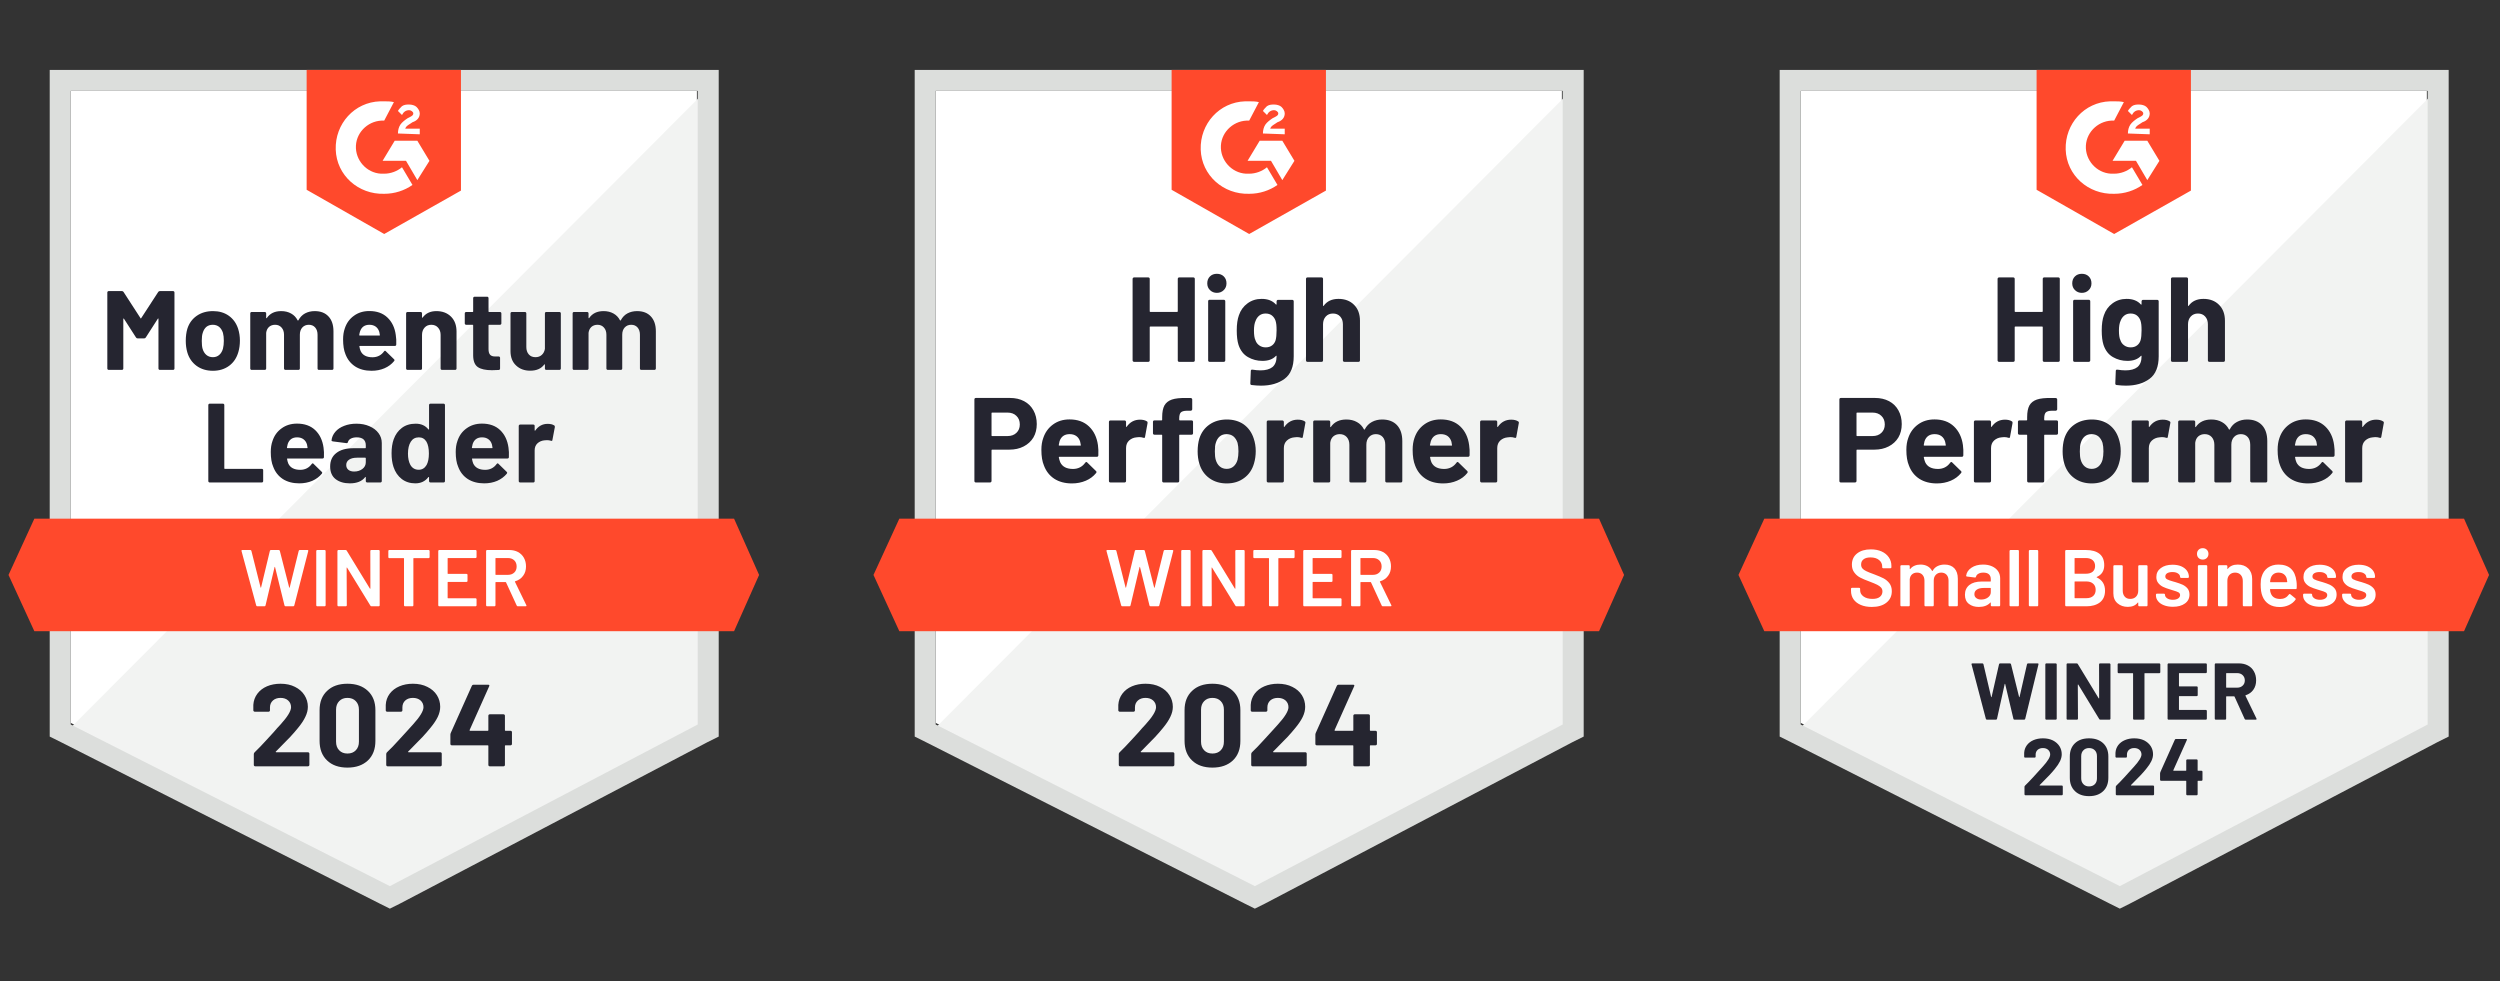 <svg xmlns="http://www.w3.org/2000/svg" width="237" height="93" viewBox="0 0 237 93" fill="none"><rect x="0" y="0" width="237" height="93" fill="#333333" stroke="none"/><g clip-path="url(#clip0_451_11015)"><path d="M6.704 68.53L36.959 83.852L66.066 68.53V8.614H6.704V68.53Z" fill="white"></path><path d="M66.678 8.842L6.091 69.597L37.495 85.072L66.678 70.207V8.842Z" fill="#F2F3F2"></path><path d="M4.713 28.586V69.827L5.785 70.36L36.041 85.682L36.96 86.14L37.879 85.682L67.062 70.36L68.134 69.827V6.632H4.713V28.586ZM6.704 68.683V8.614H66.143V68.683L36.96 84.005L6.704 68.683Z" fill="#DCDEDC"></path><path d="M36.423 9.605C36.729 9.605 37.035 9.605 37.342 9.681L36.423 11.435C35.044 11.359 33.818 12.426 33.742 13.798C33.665 15.17 34.738 16.39 36.116 16.466H36.423C37.035 16.466 37.648 16.237 38.108 15.856L39.103 17.533C38.338 18.067 37.418 18.372 36.423 18.372C33.972 18.448 31.904 16.618 31.827 14.179C31.75 11.74 33.589 9.682 36.04 9.605H36.423ZM39.563 13.341L40.712 15.246L39.563 17.076L38.491 15.246H36.27L37.418 13.341H39.563ZM37.725 12.655C37.725 12.35 37.801 12.045 37.955 11.816C38.108 11.587 38.414 11.359 38.644 11.206L38.797 11.13C39.103 10.977 39.18 10.901 39.18 10.749C39.18 10.596 38.95 10.444 38.797 10.444C38.491 10.444 38.261 10.596 38.108 10.901L37.725 10.52C37.801 10.368 37.955 10.215 38.108 10.063C38.338 9.91 38.567 9.91 38.797 9.91C39.027 9.91 39.333 9.986 39.486 10.139C39.64 10.291 39.793 10.52 39.793 10.749C39.793 11.13 39.563 11.435 39.103 11.587L38.874 11.74C38.644 11.892 38.491 11.968 38.414 12.197H39.793V12.731L37.725 12.655ZM36.423 22.183L43.699 18.067V6.632H29.07V17.991L36.423 22.183ZM69.589 49.168H3.257L0.806 54.505L3.257 59.84H69.589L71.963 54.505L69.589 49.168Z" fill="#FF492C"></path><path d="M19.878 45.738C19.843 45.738 19.812 45.725 19.787 45.7C19.761 45.674 19.748 45.644 19.748 45.608V38.397C19.748 38.361 19.761 38.331 19.787 38.306C19.812 38.28 19.843 38.267 19.878 38.267H21.135C21.17 38.267 21.201 38.28 21.227 38.306C21.252 38.331 21.265 38.361 21.265 38.397V44.396C21.265 44.432 21.283 44.45 21.319 44.45H24.827C24.862 44.45 24.89 44.46 24.911 44.48C24.936 44.505 24.949 44.536 24.949 44.572V45.608C24.949 45.644 24.936 45.674 24.911 45.7C24.89 45.725 24.862 45.738 24.827 45.738H19.878ZM30.671 42.429C30.712 42.699 30.724 43.001 30.709 43.337C30.704 43.423 30.658 43.466 30.571 43.466H27.255C27.214 43.466 27.201 43.484 27.216 43.52C27.237 43.662 27.275 43.804 27.331 43.946C27.52 44.343 27.901 44.541 28.473 44.541C28.927 44.536 29.287 44.35 29.553 43.985C29.583 43.944 29.616 43.924 29.652 43.924C29.673 43.924 29.695 43.939 29.721 43.969L30.495 44.724C30.53 44.76 30.548 44.793 30.548 44.823C30.548 44.833 30.535 44.861 30.51 44.907C30.27 45.197 29.966 45.423 29.599 45.585C29.226 45.743 28.817 45.822 28.373 45.822C27.76 45.822 27.239 45.684 26.81 45.41C26.387 45.13 26.083 44.742 25.899 44.244C25.746 43.888 25.669 43.423 25.669 42.849C25.669 42.457 25.723 42.112 25.83 41.812C25.993 41.304 26.282 40.902 26.695 40.608C27.104 40.308 27.592 40.158 28.159 40.158C28.873 40.158 29.448 40.364 29.882 40.775C30.311 41.187 30.574 41.738 30.671 42.429ZM28.166 41.461C27.717 41.461 27.421 41.67 27.278 42.086C27.252 42.178 27.227 42.292 27.201 42.429C27.201 42.465 27.219 42.483 27.255 42.483H29.116C29.157 42.483 29.17 42.465 29.154 42.429C29.119 42.221 29.101 42.122 29.101 42.132C29.039 41.919 28.927 41.754 28.764 41.637C28.605 41.52 28.406 41.461 28.166 41.461ZM33.788 40.166C34.253 40.166 34.667 40.247 35.029 40.409C35.397 40.567 35.683 40.785 35.887 41.065C36.091 41.339 36.193 41.649 36.193 41.995V45.608C36.193 45.644 36.181 45.674 36.155 45.7C36.13 45.725 36.099 45.738 36.063 45.738H34.807C34.771 45.738 34.741 45.725 34.715 45.7C34.69 45.674 34.677 45.644 34.677 45.608V45.258C34.677 45.237 34.669 45.222 34.654 45.212C34.644 45.207 34.631 45.214 34.615 45.235C34.314 45.626 33.832 45.822 33.168 45.822C32.611 45.822 32.159 45.687 31.812 45.418C31.47 45.148 31.299 44.749 31.299 44.221C31.299 43.672 31.493 43.248 31.881 42.948C32.264 42.643 32.813 42.49 33.528 42.49H34.623C34.659 42.49 34.677 42.473 34.677 42.437V42.208C34.677 41.97 34.605 41.784 34.462 41.652C34.319 41.525 34.105 41.461 33.819 41.461C33.599 41.461 33.416 41.499 33.267 41.576C33.119 41.652 33.025 41.761 32.984 41.904C32.964 41.985 32.918 42.02 32.846 42.01L31.544 41.843C31.462 41.827 31.424 41.794 31.429 41.743C31.46 41.449 31.58 41.179 31.789 40.935C31.998 40.691 32.277 40.503 32.624 40.371C32.971 40.234 33.359 40.166 33.788 40.166ZM33.574 44.701C33.88 44.701 34.141 44.62 34.355 44.457C34.57 44.295 34.677 44.084 34.677 43.825V43.443C34.677 43.408 34.659 43.39 34.623 43.39H33.85C33.528 43.39 33.278 43.451 33.099 43.573C32.915 43.695 32.823 43.865 32.823 44.084C32.823 44.277 32.892 44.429 33.03 44.541C33.163 44.648 33.344 44.701 33.574 44.701ZM40.674 38.397C40.674 38.361 40.687 38.331 40.712 38.306C40.738 38.28 40.769 38.267 40.804 38.267H42.053C42.089 38.267 42.119 38.28 42.145 38.306C42.17 38.331 42.183 38.361 42.183 38.397V45.608C42.183 45.644 42.17 45.674 42.145 45.7C42.119 45.725 42.089 45.738 42.053 45.738H40.804C40.769 45.738 40.738 45.725 40.712 45.7C40.687 45.674 40.674 45.644 40.674 45.608V45.258C40.674 45.237 40.667 45.225 40.651 45.219C40.636 45.214 40.621 45.219 40.605 45.235C40.309 45.626 39.898 45.822 39.372 45.822C38.872 45.822 38.443 45.684 38.085 45.41C37.723 45.13 37.462 44.749 37.304 44.267C37.181 43.896 37.12 43.464 37.12 42.971C37.12 42.468 37.187 42.028 37.319 41.652C37.483 41.195 37.741 40.834 38.093 40.569C38.445 40.3 38.885 40.166 39.41 40.166C39.921 40.166 40.319 40.343 40.605 40.699C40.621 40.719 40.636 40.727 40.651 40.722C40.667 40.717 40.674 40.702 40.674 40.676V38.397ZM40.444 44.076C40.587 43.812 40.659 43.451 40.659 42.994C40.659 42.516 40.582 42.142 40.429 41.873C40.261 41.599 40.021 41.461 39.709 41.461C39.372 41.461 39.117 41.599 38.943 41.873C38.764 42.153 38.675 42.531 38.675 43.009C38.675 43.436 38.752 43.791 38.905 44.076C39.084 44.381 39.347 44.533 39.694 44.533C40.016 44.533 40.266 44.381 40.444 44.076ZM48.204 42.429C48.245 42.699 48.257 43.001 48.242 43.337C48.237 43.423 48.191 43.466 48.104 43.466H44.787C44.747 43.466 44.734 43.484 44.749 43.52C44.77 43.662 44.808 43.804 44.864 43.946C45.053 44.343 45.433 44.541 46.005 44.541C46.46 44.536 46.82 44.35 47.085 43.985C47.116 43.944 47.149 43.924 47.185 43.924C47.205 43.924 47.228 43.939 47.254 43.969L48.027 44.724C48.063 44.76 48.081 44.793 48.081 44.823C48.081 44.833 48.068 44.861 48.043 44.907C47.803 45.197 47.499 45.423 47.131 45.585C46.758 45.743 46.35 45.822 45.906 45.822C45.293 45.822 44.772 45.684 44.343 45.41C43.919 45.13 43.615 44.742 43.432 44.244C43.279 43.888 43.202 43.423 43.202 42.849C43.202 42.457 43.255 42.112 43.363 41.812C43.526 41.304 43.815 40.902 44.228 40.608C44.637 40.308 45.124 40.158 45.691 40.158C46.406 40.158 46.981 40.364 47.415 40.775C47.844 41.187 48.107 41.738 48.204 42.429ZM45.699 41.461C45.25 41.461 44.953 41.67 44.81 42.086C44.785 42.178 44.759 42.292 44.734 42.429C44.734 42.465 44.752 42.483 44.787 42.483H46.649C46.69 42.483 46.702 42.465 46.687 42.429C46.651 42.221 46.633 42.122 46.633 42.132C46.572 41.919 46.46 41.754 46.296 41.637C46.138 41.52 45.939 41.461 45.699 41.461ZM51.919 40.181C52.179 40.181 52.383 40.229 52.531 40.325C52.587 40.356 52.61 40.409 52.6 40.486L52.37 41.705C52.365 41.792 52.317 41.817 52.225 41.782C52.118 41.746 51.992 41.728 51.85 41.728C51.788 41.728 51.709 41.733 51.612 41.743C51.352 41.769 51.132 41.863 50.953 42.026C50.775 42.193 50.685 42.417 50.685 42.696V45.608C50.685 45.644 50.675 45.674 50.655 45.7C50.629 45.725 50.599 45.738 50.563 45.738H49.307C49.271 45.738 49.24 45.725 49.215 45.7C49.189 45.674 49.176 45.644 49.176 45.608V40.379C49.176 40.343 49.189 40.313 49.215 40.287C49.24 40.262 49.271 40.249 49.307 40.249H50.563C50.599 40.249 50.629 40.262 50.655 40.287C50.675 40.313 50.685 40.343 50.685 40.379V40.783C50.685 40.808 50.693 40.824 50.708 40.829C50.724 40.834 50.734 40.831 50.739 40.821C51.035 40.394 51.428 40.181 51.919 40.181ZM14.999 27.679C15.035 27.623 15.086 27.595 15.153 27.595H16.409C16.445 27.595 16.475 27.608 16.501 27.633C16.526 27.659 16.539 27.689 16.539 27.725V34.936C16.539 34.972 16.526 35.002 16.501 35.028C16.475 35.053 16.445 35.066 16.409 35.066H15.153C15.117 35.066 15.086 35.053 15.061 35.028C15.035 35.002 15.022 34.972 15.022 34.936V30.233C15.022 30.202 15.015 30.187 14.999 30.187C14.989 30.187 14.976 30.197 14.961 30.218L13.82 31.994C13.784 32.05 13.736 32.078 13.674 32.078H13.039C12.977 32.078 12.929 32.05 12.893 31.994L11.752 30.218C11.736 30.197 11.724 30.19 11.713 30.195C11.698 30.2 11.69 30.215 11.69 30.24V34.936C11.69 34.972 11.678 35.002 11.652 35.028C11.627 35.053 11.596 35.066 11.56 35.066H10.304C10.268 35.066 10.238 35.053 10.212 35.028C10.187 35.002 10.174 34.972 10.174 34.936V27.725C10.174 27.689 10.187 27.659 10.212 27.633C10.238 27.608 10.268 27.595 10.304 27.595H11.56C11.627 27.595 11.678 27.623 11.713 27.679L13.322 30.164C13.342 30.21 13.363 30.21 13.383 30.164L14.999 27.679ZM20.185 35.15C19.582 35.15 19.067 34.995 18.638 34.685C18.209 34.37 17.915 33.943 17.757 33.404C17.66 33.069 17.611 32.705 17.611 32.314C17.611 31.892 17.66 31.513 17.757 31.178C17.92 30.655 18.216 30.243 18.645 29.943C19.074 29.643 19.59 29.493 20.193 29.493C20.78 29.493 21.28 29.641 21.694 29.936C22.107 30.23 22.401 30.642 22.575 31.17C22.687 31.526 22.743 31.9 22.743 32.291C22.743 32.677 22.695 33.035 22.598 33.366C22.439 33.925 22.148 34.362 21.724 34.677C21.296 34.992 20.782 35.15 20.185 35.15ZM20.185 33.861C20.42 33.861 20.619 33.79 20.782 33.648C20.946 33.505 21.063 33.31 21.135 33.061C21.191 32.832 21.219 32.583 21.219 32.314C21.219 32.014 21.191 31.76 21.135 31.552C21.058 31.313 20.938 31.125 20.775 30.987C20.606 30.855 20.404 30.789 20.17 30.789C19.93 30.789 19.728 30.855 19.564 30.987C19.406 31.125 19.291 31.313 19.22 31.552C19.159 31.724 19.128 31.978 19.128 32.314C19.128 32.634 19.153 32.883 19.204 33.061C19.276 33.31 19.396 33.505 19.564 33.648C19.733 33.79 19.94 33.861 20.185 33.861ZM29.836 29.493C30.392 29.493 30.827 29.661 31.138 29.996C31.455 30.332 31.613 30.802 31.613 31.407V34.936C31.613 34.972 31.6 35.002 31.575 35.028C31.549 35.053 31.518 35.066 31.483 35.066H30.227C30.191 35.066 30.16 35.053 30.135 35.028C30.114 35.002 30.104 34.972 30.104 34.936V31.735C30.104 31.445 30.027 31.214 29.874 31.041C29.726 30.873 29.527 30.789 29.277 30.789C29.027 30.789 28.822 30.873 28.664 31.041C28.506 31.214 28.427 31.442 28.427 31.727V34.936C28.427 34.972 28.414 35.002 28.388 35.028C28.363 35.053 28.332 35.066 28.296 35.066H27.055C27.02 35.066 26.989 35.053 26.964 35.028C26.938 35.002 26.925 34.972 26.925 34.936V31.735C26.925 31.45 26.846 31.221 26.688 31.048C26.535 30.876 26.333 30.789 26.083 30.789C25.853 30.789 25.662 30.855 25.508 30.987C25.355 31.125 25.263 31.313 25.233 31.552V34.936C25.233 34.972 25.22 35.002 25.194 35.028C25.169 35.053 25.138 35.066 25.102 35.066H23.846C23.81 35.066 23.782 35.053 23.762 35.028C23.736 35.002 23.724 34.972 23.724 34.936V29.707C23.724 29.671 23.736 29.641 23.762 29.615C23.782 29.59 23.81 29.577 23.846 29.577H25.102C25.138 29.577 25.169 29.59 25.194 29.615C25.22 29.641 25.233 29.671 25.233 29.707V30.126C25.233 30.146 25.24 30.159 25.256 30.164C25.271 30.174 25.284 30.169 25.294 30.149C25.59 29.712 26.044 29.493 26.657 29.493C27.015 29.493 27.329 29.57 27.599 29.722C27.865 29.869 28.069 30.083 28.212 30.362C28.233 30.403 28.258 30.403 28.289 30.362C28.447 30.068 28.659 29.849 28.924 29.707C29.195 29.564 29.499 29.493 29.836 29.493ZM37.519 31.757C37.565 32.027 37.58 32.329 37.565 32.664C37.559 32.751 37.513 32.794 37.427 32.794H34.11C34.069 32.794 34.056 32.812 34.072 32.847C34.092 32.99 34.13 33.132 34.187 33.274C34.37 33.671 34.748 33.869 35.32 33.869C35.78 33.864 36.142 33.678 36.408 33.312C36.433 33.272 36.464 33.251 36.5 33.251C36.525 33.251 36.551 33.267 36.576 33.297L37.35 34.052C37.386 34.087 37.404 34.12 37.404 34.151C37.404 34.161 37.388 34.189 37.358 34.235C37.123 34.525 36.819 34.751 36.446 34.913C36.078 35.071 35.672 35.15 35.228 35.15C34.61 35.15 34.09 35.012 33.666 34.738C33.242 34.458 32.935 34.07 32.747 33.572C32.599 33.216 32.525 32.751 32.525 32.177C32.525 31.785 32.578 31.44 32.685 31.14C32.849 30.632 33.137 30.23 33.551 29.936C33.959 29.636 34.447 29.486 35.014 29.486C35.729 29.486 36.301 29.692 36.73 30.103C37.164 30.515 37.427 31.066 37.519 31.757ZM35.022 30.789C34.572 30.789 34.276 30.998 34.133 31.414C34.102 31.506 34.077 31.62 34.056 31.757C34.056 31.793 34.074 31.811 34.11 31.811H35.964C36.01 31.811 36.025 31.793 36.01 31.757C35.974 31.549 35.956 31.45 35.956 31.46C35.89 31.247 35.777 31.081 35.619 30.965C35.456 30.848 35.256 30.789 35.022 30.789ZM41.371 29.493C41.943 29.493 42.405 29.669 42.758 30.019C43.105 30.365 43.279 30.837 43.279 31.437V34.936C43.279 34.972 43.266 35.002 43.24 35.028C43.215 35.053 43.184 35.066 43.148 35.066H41.9C41.864 35.066 41.833 35.053 41.808 35.028C41.782 35.002 41.77 34.972 41.77 34.936V31.75C41.77 31.465 41.688 31.234 41.525 31.056C41.366 30.878 41.154 30.789 40.889 30.789C40.623 30.789 40.411 30.878 40.253 31.056C40.09 31.234 40.008 31.465 40.008 31.75V34.936C40.008 34.972 39.995 35.002 39.97 35.028C39.944 35.053 39.913 35.066 39.878 35.066H38.629C38.593 35.066 38.563 35.053 38.537 35.028C38.512 35.002 38.499 34.972 38.499 34.936V29.707C38.499 29.671 38.512 29.641 38.537 29.615C38.563 29.59 38.593 29.577 38.629 29.577H39.878C39.913 29.577 39.944 29.59 39.97 29.615C39.995 29.641 40.008 29.671 40.008 29.707V30.08C40.008 30.101 40.016 30.116 40.031 30.126C40.046 30.131 40.056 30.126 40.062 30.111C40.358 29.699 40.794 29.493 41.371 29.493ZM47.53 30.66C47.53 30.695 47.517 30.726 47.491 30.751C47.466 30.776 47.435 30.789 47.399 30.789H46.365C46.33 30.789 46.312 30.807 46.312 30.843V33.099C46.312 33.338 46.36 33.513 46.457 33.625C46.554 33.737 46.71 33.793 46.925 33.793H47.277C47.312 33.793 47.343 33.805 47.369 33.831C47.394 33.856 47.407 33.887 47.407 33.922V34.936C47.407 35.017 47.364 35.063 47.277 35.073C46.981 35.089 46.766 35.096 46.633 35.096C46.041 35.096 45.599 35 45.308 34.806C45.012 34.608 44.861 34.24 44.856 33.701V30.843C44.856 30.807 44.839 30.789 44.803 30.789H44.19C44.154 30.789 44.124 30.776 44.098 30.751C44.072 30.726 44.06 30.695 44.06 30.66V29.707C44.06 29.671 44.072 29.641 44.098 29.615C44.124 29.59 44.154 29.577 44.19 29.577H44.803C44.839 29.577 44.856 29.559 44.856 29.524V28.258C44.856 28.223 44.869 28.192 44.895 28.167C44.92 28.142 44.951 28.129 44.987 28.129H46.189C46.225 28.129 46.253 28.142 46.273 28.167C46.299 28.192 46.312 28.223 46.312 28.258V29.524C46.312 29.559 46.33 29.577 46.365 29.577H47.399C47.435 29.577 47.466 29.59 47.491 29.615C47.517 29.641 47.53 29.671 47.53 29.707V30.66ZM51.658 29.707C51.658 29.671 51.668 29.641 51.689 29.615C51.714 29.59 51.745 29.577 51.781 29.577H53.037C53.072 29.577 53.103 29.59 53.129 29.615C53.154 29.641 53.167 29.671 53.167 29.707V34.936C53.167 34.972 53.154 35.002 53.129 35.028C53.103 35.053 53.072 35.066 53.037 35.066H51.781C51.745 35.066 51.714 35.053 51.689 35.028C51.668 35.002 51.658 34.972 51.658 34.936V34.578C51.658 34.552 51.65 34.54 51.635 34.54C51.62 34.535 51.605 34.542 51.589 34.563C51.303 34.949 50.861 35.142 50.264 35.142C49.718 35.142 49.271 34.977 48.924 34.646C48.571 34.321 48.395 33.864 48.395 33.274V29.707C48.395 29.671 48.408 29.641 48.433 29.615C48.459 29.59 48.49 29.577 48.525 29.577H49.766C49.802 29.577 49.833 29.59 49.858 29.615C49.884 29.641 49.896 29.671 49.896 29.707V32.901C49.896 33.185 49.973 33.417 50.126 33.594C50.279 33.772 50.491 33.861 50.762 33.861C51.007 33.861 51.209 33.788 51.367 33.64C51.525 33.493 51.622 33.302 51.658 33.069V29.707ZM60.398 29.493C60.954 29.493 61.388 29.661 61.7 29.996C62.016 30.332 62.175 30.802 62.175 31.407V34.936C62.175 34.972 62.162 35.002 62.136 35.028C62.111 35.053 62.08 35.066 62.044 35.066H60.788C60.753 35.066 60.722 35.053 60.696 35.028C60.676 35.002 60.666 34.972 60.666 34.936V31.735C60.666 31.445 60.589 31.214 60.436 31.041C60.288 30.873 60.089 30.789 59.839 30.789C59.588 30.789 59.384 30.873 59.226 31.041C59.067 31.214 58.988 31.442 58.988 31.727V34.936C58.988 34.972 58.975 35.002 58.95 35.028C58.925 35.053 58.894 35.066 58.858 35.066H57.617C57.581 35.066 57.551 35.053 57.525 35.028C57.5 35.002 57.487 34.972 57.487 34.936V31.735C57.487 31.45 57.408 31.221 57.25 31.048C57.096 30.876 56.895 30.789 56.645 30.789C56.415 30.789 56.223 30.855 56.07 30.987C55.917 31.125 55.825 31.313 55.794 31.552V34.936C55.794 34.972 55.782 35.002 55.756 35.028C55.73 35.053 55.7 35.066 55.664 35.066H54.408C54.372 35.066 54.342 35.053 54.316 35.028C54.295 35.002 54.285 34.972 54.285 34.936V29.707C54.285 29.671 54.295 29.641 54.316 29.615C54.342 29.59 54.372 29.577 54.408 29.577H55.664C55.7 29.577 55.73 29.59 55.756 29.615C55.782 29.641 55.794 29.671 55.794 29.707V30.126C55.794 30.146 55.802 30.159 55.817 30.164C55.833 30.174 55.845 30.169 55.855 30.149C56.152 29.712 56.606 29.493 57.219 29.493C57.576 29.493 57.89 29.57 58.161 29.722C58.427 29.869 58.631 30.083 58.774 30.362C58.794 30.403 58.82 30.403 58.85 30.362C59.009 30.068 59.221 29.849 59.486 29.707C59.757 29.564 60.061 29.493 60.398 29.493Z" fill="#252530"></path><path d="M24.398 57.477C24.341 57.477 24.306 57.451 24.29 57.401L22.896 52.24L22.889 52.209C22.889 52.163 22.917 52.141 22.973 52.141H23.724C23.78 52.141 23.816 52.166 23.831 52.217L24.704 55.693C24.709 55.708 24.717 55.716 24.727 55.716C24.737 55.716 24.745 55.708 24.75 55.693L25.585 52.217C25.6 52.166 25.633 52.141 25.684 52.141H26.42C26.476 52.141 26.512 52.166 26.527 52.217L27.416 55.7C27.421 55.716 27.428 55.723 27.439 55.723C27.449 55.723 27.456 55.716 27.461 55.7L28.319 52.217C28.335 52.166 28.37 52.141 28.427 52.141H29.139C29.21 52.141 29.238 52.174 29.223 52.24L27.898 57.401C27.883 57.451 27.847 57.477 27.791 57.477H27.078C27.022 57.477 26.986 57.451 26.971 57.401L26.075 53.764C26.07 53.749 26.062 53.739 26.052 53.734C26.042 53.734 26.034 53.744 26.029 53.764L25.171 57.401C25.156 57.451 25.123 57.477 25.072 57.477H24.398ZM30.073 57.477C30.048 57.477 30.025 57.467 30.004 57.446C29.989 57.431 29.981 57.411 29.981 57.385V52.232C29.981 52.207 29.989 52.186 30.004 52.171C30.025 52.151 30.048 52.141 30.073 52.141H30.778C30.804 52.141 30.824 52.151 30.839 52.171C30.86 52.186 30.87 52.207 30.87 52.232V57.385C30.87 57.411 30.86 57.431 30.839 57.446C30.824 57.467 30.804 57.477 30.778 57.477H30.073ZM35.106 52.232C35.106 52.207 35.113 52.186 35.129 52.171C35.149 52.151 35.172 52.141 35.198 52.141H35.902C35.928 52.141 35.948 52.151 35.964 52.171C35.984 52.186 35.994 52.207 35.994 52.232V57.385C35.994 57.411 35.984 57.431 35.964 57.446C35.948 57.467 35.928 57.477 35.902 57.477H35.221C35.169 57.477 35.134 57.456 35.113 57.416L32.907 53.818C32.897 53.802 32.887 53.795 32.877 53.795C32.867 53.8 32.861 53.813 32.861 53.833L32.877 57.385C32.877 57.411 32.867 57.431 32.846 57.446C32.831 57.467 32.81 57.477 32.785 57.477H32.08C32.055 57.477 32.032 57.467 32.011 57.446C31.996 57.431 31.988 57.411 31.988 57.385V52.232C31.988 52.207 31.996 52.186 32.011 52.171C32.032 52.151 32.055 52.141 32.08 52.141H32.762C32.813 52.141 32.849 52.161 32.869 52.202L35.067 55.8C35.078 55.815 35.088 55.82 35.098 55.815C35.108 55.815 35.113 55.805 35.113 55.784L35.106 52.232ZM40.636 52.141C40.661 52.141 40.682 52.151 40.697 52.171C40.718 52.186 40.728 52.207 40.728 52.232V52.819C40.728 52.844 40.718 52.865 40.697 52.88C40.682 52.9 40.661 52.91 40.636 52.91H39.227C39.201 52.91 39.188 52.923 39.188 52.949V57.385C39.188 57.411 39.181 57.431 39.165 57.446C39.145 57.467 39.122 57.477 39.096 57.477H38.392C38.366 57.477 38.346 57.467 38.33 57.446C38.31 57.431 38.3 57.411 38.3 57.385V52.949C38.3 52.923 38.287 52.91 38.261 52.91H36.906C36.88 52.91 36.857 52.9 36.837 52.88C36.821 52.865 36.814 52.844 36.814 52.819V52.232C36.814 52.207 36.821 52.186 36.837 52.171C36.857 52.151 36.88 52.141 36.906 52.141H40.636ZM45.178 52.811C45.178 52.837 45.168 52.857 45.147 52.872C45.132 52.893 45.112 52.903 45.086 52.903H42.474C42.449 52.903 42.436 52.916 42.436 52.941V54.367C42.436 54.392 42.449 54.405 42.474 54.405H44.228C44.254 54.405 44.277 54.412 44.297 54.428C44.312 54.448 44.32 54.471 44.32 54.496V55.075C44.32 55.101 44.312 55.124 44.297 55.144C44.277 55.159 44.254 55.167 44.228 55.167H42.474C42.449 55.167 42.436 55.18 42.436 55.205V56.676C42.436 56.702 42.449 56.714 42.474 56.714H45.086C45.112 56.714 45.132 56.725 45.147 56.745C45.168 56.76 45.178 56.781 45.178 56.806V57.385C45.178 57.411 45.168 57.431 45.147 57.446C45.132 57.467 45.112 57.477 45.086 57.477H41.639C41.614 57.477 41.591 57.467 41.57 57.446C41.555 57.431 41.547 57.411 41.547 57.385V52.232C41.547 52.207 41.555 52.186 41.57 52.171C41.591 52.151 41.614 52.141 41.639 52.141H45.086C45.112 52.141 45.132 52.151 45.147 52.171C45.168 52.186 45.178 52.207 45.178 52.232V52.811ZM49.092 57.477C49.041 57.477 49.005 57.454 48.985 57.408L47.974 55.213C47.964 55.192 47.948 55.182 47.928 55.182H47.009C46.983 55.182 46.97 55.195 46.97 55.22V57.385C46.97 57.411 46.96 57.431 46.94 57.446C46.924 57.467 46.904 57.477 46.879 57.477H46.174C46.148 57.477 46.125 57.467 46.105 57.446C46.09 57.431 46.082 57.411 46.082 57.385V52.232C46.082 52.207 46.09 52.186 46.105 52.171C46.125 52.151 46.148 52.141 46.174 52.141H48.28C48.592 52.141 48.867 52.204 49.107 52.331C49.347 52.463 49.534 52.646 49.666 52.88C49.799 53.119 49.866 53.391 49.866 53.696C49.866 54.046 49.774 54.344 49.59 54.588C49.411 54.837 49.161 55.009 48.839 55.106C48.829 55.106 48.821 55.111 48.816 55.121C48.811 55.131 48.811 55.142 48.816 55.152L49.896 57.37C49.907 57.39 49.912 57.406 49.912 57.416C49.912 57.456 49.884 57.477 49.827 57.477H49.092ZM47.009 52.903C46.983 52.903 46.97 52.916 46.97 52.941V54.458C46.97 54.483 46.983 54.496 47.009 54.496H48.158C48.403 54.496 48.602 54.422 48.755 54.275C48.903 54.133 48.977 53.942 48.977 53.703C48.977 53.465 48.903 53.271 48.755 53.124C48.602 52.977 48.403 52.903 48.158 52.903H47.009Z" fill="white"></path><path d="M26.152 71.245C26.136 71.26 26.131 71.275 26.136 71.29C26.147 71.305 26.162 71.313 26.182 71.313H29.192C29.228 71.313 29.259 71.326 29.284 71.351C29.315 71.377 29.33 71.407 29.33 71.443V72.517C29.33 72.553 29.315 72.584 29.284 72.609C29.259 72.634 29.228 72.647 29.192 72.647H24.198C24.158 72.647 24.124 72.634 24.099 72.609C24.073 72.584 24.061 72.553 24.061 72.517V71.496C24.061 71.43 24.084 71.374 24.13 71.328C24.492 70.978 24.862 70.594 25.24 70.177C25.618 69.761 25.855 69.501 25.953 69.4C26.157 69.156 26.366 68.922 26.581 68.698C27.255 67.957 27.592 67.405 27.592 67.044C27.592 66.785 27.5 66.572 27.316 66.404C27.132 66.241 26.892 66.16 26.596 66.16C26.3 66.16 26.06 66.241 25.876 66.404C25.687 66.572 25.593 66.793 25.593 67.067V67.342C25.593 67.377 25.58 67.408 25.554 67.433C25.529 67.458 25.498 67.471 25.462 67.471H24.152C24.117 67.471 24.086 67.458 24.061 67.433C24.03 67.408 24.015 67.377 24.015 67.342V66.823C24.04 66.427 24.168 66.074 24.398 65.764C24.627 65.459 24.931 65.225 25.309 65.062C25.692 64.9 26.121 64.818 26.596 64.818C27.122 64.818 27.579 64.918 27.967 65.116C28.355 65.309 28.654 65.57 28.863 65.901C29.078 66.236 29.185 66.605 29.185 67.006C29.185 67.316 29.106 67.634 28.947 67.959C28.794 68.284 28.562 68.635 28.25 69.011C28.021 69.296 27.773 69.58 27.507 69.865C27.242 70.144 26.846 70.548 26.32 71.077L26.152 71.245ZM32.938 72.769C32.121 72.769 31.478 72.543 31.008 72.091C30.533 71.638 30.296 71.021 30.296 70.238V67.319C30.296 66.551 30.533 65.944 31.008 65.497C31.478 65.044 32.121 64.818 32.938 64.818C33.75 64.818 34.396 65.044 34.876 65.497C35.351 65.944 35.588 66.551 35.588 67.319V70.238C35.588 71.021 35.351 71.638 34.876 72.091C34.396 72.543 33.75 72.769 32.938 72.769ZM32.938 71.435C33.27 71.435 33.533 71.333 33.727 71.13C33.926 70.927 34.026 70.655 34.026 70.314V67.273C34.026 66.938 33.926 66.668 33.727 66.465C33.533 66.262 33.27 66.16 32.938 66.16C32.611 66.16 32.351 66.262 32.157 66.465C31.958 66.668 31.858 66.938 31.858 67.273V70.314C31.858 70.655 31.958 70.927 32.157 71.13C32.351 71.333 32.611 71.435 32.938 71.435ZM38.698 71.245C38.683 71.26 38.68 71.275 38.69 71.29C38.696 71.305 38.711 71.313 38.736 71.313H41.747C41.782 71.313 41.813 71.326 41.839 71.351C41.864 71.377 41.877 71.407 41.877 71.443V72.517C41.877 72.553 41.864 72.584 41.839 72.609C41.813 72.634 41.782 72.647 41.747 72.647H36.745C36.709 72.647 36.678 72.634 36.653 72.609C36.627 72.584 36.615 72.553 36.615 72.517V71.496C36.615 71.43 36.635 71.374 36.676 71.328C37.044 70.978 37.414 70.594 37.787 70.177C38.164 69.761 38.402 69.501 38.499 69.4C38.708 69.156 38.92 68.922 39.135 68.698C39.809 67.957 40.146 67.405 40.146 67.044C40.146 66.785 40.054 66.572 39.87 66.404C39.681 66.241 39.438 66.16 39.142 66.16C38.846 66.16 38.606 66.241 38.422 66.404C38.239 66.572 38.147 66.793 38.147 67.067V67.342C38.147 67.377 38.134 67.408 38.108 67.433C38.083 67.458 38.05 67.471 38.009 67.471H36.699C36.663 67.471 36.633 67.458 36.607 67.433C36.581 67.408 36.569 67.377 36.569 67.342V66.823C36.589 66.427 36.714 66.074 36.944 65.764C37.174 65.459 37.48 65.225 37.863 65.062C38.246 64.9 38.672 64.818 39.142 64.818C39.668 64.818 40.125 64.918 40.513 65.116C40.907 65.309 41.208 65.57 41.417 65.901C41.627 66.236 41.731 66.605 41.731 67.006C41.731 67.316 41.655 67.634 41.502 67.959C41.343 68.284 41.108 68.635 40.797 69.011C40.567 69.296 40.319 69.58 40.054 69.865C39.788 70.144 39.392 70.548 38.867 71.077L38.698 71.245ZM48.395 69.278C48.431 69.278 48.464 69.29 48.495 69.316C48.52 69.341 48.533 69.372 48.533 69.407V70.528C48.533 70.564 48.52 70.594 48.495 70.619C48.464 70.645 48.431 70.657 48.395 70.657H47.92C47.884 70.657 47.867 70.675 47.867 70.711V72.517C47.867 72.553 47.854 72.584 47.828 72.609C47.798 72.634 47.764 72.647 47.729 72.647H46.434C46.393 72.647 46.36 72.634 46.335 72.609C46.309 72.584 46.296 72.553 46.296 72.517V70.711C46.296 70.675 46.279 70.657 46.243 70.657H42.834C42.798 70.657 42.765 70.645 42.735 70.619C42.709 70.594 42.696 70.564 42.696 70.528V69.644C42.696 69.598 42.709 69.542 42.735 69.476L44.734 65.009C44.764 64.943 44.816 64.91 44.887 64.91H46.273C46.324 64.91 46.36 64.922 46.381 64.948C46.401 64.973 46.398 65.011 46.373 65.062L44.519 69.209C44.514 69.224 44.514 69.24 44.519 69.255C44.529 69.27 44.542 69.278 44.558 69.278H46.243C46.279 69.278 46.296 69.257 46.296 69.217V67.852C46.296 67.812 46.309 67.779 46.335 67.753C46.36 67.728 46.393 67.715 46.434 67.715H47.729C47.764 67.715 47.798 67.728 47.828 67.753C47.854 67.779 47.867 67.812 47.867 67.852V69.217C47.867 69.257 47.884 69.278 47.92 69.278H48.395Z" fill="#252530"></path></g><g clip-path="url(#clip1_451_11015)"><path d="M88.704 68.53L118.959 83.852L148.066 68.53V8.614H88.704V68.53Z" fill="white"></path><path d="M148.678 8.842L88.091 69.597L119.495 85.072L148.678 70.207V8.842Z" fill="#F2F3F2"></path><path d="M86.713 28.586V69.827L87.785 70.36L118.041 85.682L118.96 86.14L119.879 85.682L149.062 70.36L150.134 69.827V6.632H86.713V28.586ZM88.704 68.683V8.614H148.143V68.683L118.96 84.005L88.704 68.683Z" fill="#DCDEDC"></path><path d="M118.423 9.605C118.729 9.605 119.035 9.605 119.342 9.681L118.423 11.435C117.044 11.359 115.818 12.426 115.742 13.798C115.665 15.17 116.738 16.39 118.116 16.466H118.423C119.035 16.466 119.648 16.237 120.108 15.856L121.104 17.533C120.338 18.067 119.418 18.372 118.423 18.372C115.972 18.448 113.904 16.618 113.827 14.179C113.75 11.74 115.589 9.682 118.04 9.605H118.423ZM121.563 13.341L122.712 15.246L121.563 17.076L120.491 15.246H118.269L119.418 13.341H121.563ZM119.725 12.655C119.725 12.35 119.801 12.045 119.955 11.816C120.108 11.587 120.414 11.359 120.644 11.206L120.797 11.13C121.104 10.977 121.18 10.901 121.18 10.749C121.18 10.596 120.95 10.444 120.797 10.444C120.491 10.444 120.261 10.596 120.108 10.901L119.725 10.52C119.801 10.368 119.955 10.215 120.108 10.063C120.338 9.91 120.567 9.91 120.797 9.91C121.027 9.91 121.333 9.986 121.487 10.139C121.64 10.291 121.793 10.52 121.793 10.749C121.793 11.13 121.563 11.435 121.104 11.587L120.874 11.74C120.644 11.892 120.491 11.968 120.414 12.197H121.793V12.731L119.725 12.655ZM118.423 22.183L125.699 18.067V6.632H111.069V17.991L118.423 22.183ZM151.589 49.168H85.257L82.806 54.505L85.257 59.84H151.589L153.963 54.505L151.589 49.168Z" fill="#FF492C"></path><path d="M95.751 37.726C96.257 37.726 96.701 37.828 97.084 38.031C97.467 38.234 97.763 38.526 97.972 38.907C98.182 39.283 98.286 39.715 98.286 40.203C98.286 40.686 98.179 41.111 97.965 41.476C97.745 41.837 97.439 42.119 97.045 42.322C96.652 42.526 96.198 42.627 95.682 42.627H94.05C94.015 42.627 93.997 42.648 93.997 42.688V45.6C93.997 45.641 93.982 45.674 93.951 45.7C93.925 45.725 93.892 45.738 93.851 45.738H92.511C92.47 45.738 92.437 45.725 92.411 45.7C92.386 45.674 92.373 45.641 92.373 45.6V37.863C92.373 37.822 92.386 37.789 92.411 37.764C92.437 37.739 92.47 37.726 92.511 37.726H95.751ZM95.506 41.339C95.863 41.339 96.147 41.237 96.356 41.034C96.57 40.831 96.678 40.567 96.678 40.242C96.678 39.901 96.57 39.629 96.356 39.426C96.147 39.217 95.863 39.113 95.506 39.113H94.05C94.015 39.113 93.997 39.134 93.997 39.174V41.278C93.997 41.319 94.015 41.339 94.05 41.339H95.506ZM104.085 42.193C104.125 42.483 104.138 42.805 104.123 43.161C104.118 43.258 104.069 43.306 103.977 43.306H100.431C100.385 43.306 100.367 43.324 100.377 43.359C100.403 43.512 100.446 43.664 100.508 43.817C100.707 44.243 101.113 44.457 101.725 44.457C102.216 44.452 102.601 44.254 102.882 43.862C102.918 43.817 102.953 43.794 102.989 43.794C103.01 43.794 103.035 43.809 103.066 43.84L103.893 44.648C103.934 44.688 103.954 44.724 103.954 44.754C103.954 44.77 103.939 44.8 103.908 44.846C103.653 45.161 103.329 45.402 102.936 45.57C102.532 45.743 102.093 45.829 101.618 45.829C100.965 45.829 100.408 45.682 99.948 45.387C99.494 45.087 99.167 44.67 98.968 44.137C98.805 43.756 98.723 43.258 98.723 42.643C98.723 42.221 98.782 41.85 98.899 41.53C99.078 40.991 99.387 40.562 99.826 40.242C100.265 39.921 100.786 39.761 101.388 39.761C102.154 39.761 102.77 39.982 103.234 40.424C103.699 40.867 103.982 41.456 104.085 42.193ZM101.404 41.156C100.919 41.156 100.599 41.38 100.446 41.827C100.416 41.929 100.39 42.051 100.37 42.193C100.37 42.228 100.39 42.246 100.431 42.246H102.415C102.461 42.246 102.476 42.228 102.461 42.193C102.42 41.974 102.399 41.868 102.399 41.873C102.333 41.644 102.213 41.466 102.039 41.339C101.871 41.217 101.659 41.156 101.404 41.156ZM108.068 39.784C108.343 39.784 108.563 39.837 108.726 39.944C108.782 39.975 108.803 40.031 108.788 40.112L108.55 41.415C108.545 41.507 108.491 41.535 108.389 41.499C108.272 41.459 108.139 41.438 107.991 41.438C107.93 41.438 107.843 41.446 107.73 41.461C107.46 41.486 107.228 41.588 107.033 41.766C106.845 41.944 106.75 42.183 106.75 42.483V45.6C106.75 45.641 106.735 45.674 106.704 45.7C106.679 45.725 106.648 45.738 106.612 45.738H105.264C105.228 45.738 105.195 45.725 105.165 45.7C105.139 45.674 105.126 45.641 105.126 45.6V39.998C105.126 39.962 105.139 39.929 105.165 39.898C105.195 39.873 105.228 39.86 105.264 39.86H106.612C106.648 39.86 106.679 39.873 106.704 39.898C106.735 39.929 106.75 39.962 106.75 39.998V40.432C106.75 40.452 106.758 40.468 106.773 40.478C106.783 40.488 106.793 40.483 106.804 40.462C107.12 40.01 107.542 39.784 108.068 39.784ZM112.962 39.853C113.003 39.853 113.036 39.865 113.062 39.891C113.087 39.916 113.1 39.949 113.1 39.99V41.072C113.1 41.113 113.087 41.146 113.062 41.172C113.036 41.197 113.003 41.21 112.962 41.21H111.851C111.81 41.21 111.79 41.227 111.79 41.263V45.6C111.79 45.641 111.777 45.674 111.752 45.7C111.726 45.725 111.693 45.738 111.652 45.738H110.312C110.271 45.738 110.238 45.725 110.212 45.7C110.187 45.674 110.174 45.641 110.174 45.6V41.263C110.174 41.227 110.153 41.21 110.113 41.21H109.439C109.398 41.21 109.365 41.197 109.339 41.172C109.313 41.146 109.301 41.113 109.301 41.072V39.99C109.301 39.949 109.313 39.916 109.339 39.891C109.365 39.865 109.398 39.853 109.439 39.853H110.113C110.153 39.853 110.174 39.832 110.174 39.792V39.54C110.174 39.068 110.245 38.699 110.388 38.435C110.536 38.176 110.771 37.99 111.093 37.878C111.42 37.767 111.872 37.718 112.449 37.733H112.885C112.921 37.733 112.952 37.746 112.977 37.772C113.008 37.802 113.023 37.835 113.023 37.871V38.793C113.023 38.834 113.008 38.867 112.977 38.892C112.952 38.923 112.921 38.938 112.885 38.938H112.502C112.237 38.943 112.05 38.996 111.943 39.098C111.841 39.205 111.79 39.395 111.79 39.67V39.792C111.79 39.832 111.81 39.853 111.851 39.853H112.962ZM116.294 45.829C115.65 45.829 115.099 45.661 114.639 45.326C114.18 44.991 113.866 44.533 113.697 43.954C113.59 43.598 113.536 43.209 113.536 42.788C113.536 42.34 113.59 41.936 113.697 41.575C113.876 41.011 114.195 40.569 114.655 40.249C115.114 39.929 115.666 39.769 116.309 39.769C116.932 39.769 117.468 39.926 117.918 40.242C118.357 40.562 118.668 41.004 118.852 41.568C118.98 41.949 119.044 42.348 119.044 42.765C119.044 43.176 118.99 43.562 118.883 43.923C118.714 44.518 118.4 44.983 117.941 45.318C117.486 45.659 116.937 45.829 116.294 45.829ZM116.294 44.449C116.544 44.449 116.759 44.373 116.937 44.221C117.116 44.068 117.244 43.857 117.32 43.588C117.376 43.344 117.405 43.077 117.405 42.788C117.405 42.467 117.376 42.198 117.32 41.98C117.233 41.72 117.103 41.517 116.93 41.37C116.751 41.227 116.534 41.156 116.279 41.156C116.023 41.156 115.809 41.227 115.635 41.37C115.462 41.517 115.336 41.72 115.26 41.98C115.199 42.157 115.168 42.427 115.168 42.788C115.168 43.133 115.196 43.4 115.252 43.588C115.329 43.857 115.456 44.068 115.635 44.221C115.814 44.373 116.033 44.449 116.294 44.449ZM123.027 39.784C123.302 39.784 123.522 39.837 123.685 39.944C123.747 39.975 123.767 40.031 123.747 40.112L123.509 41.415C123.504 41.507 123.45 41.535 123.348 41.499C123.231 41.459 123.098 41.438 122.95 41.438C122.889 41.438 122.805 41.446 122.697 41.461C122.422 41.486 122.187 41.588 121.993 41.766C121.804 41.944 121.709 42.183 121.709 42.483V45.6C121.709 45.641 121.694 45.674 121.663 45.7C121.638 45.725 121.605 45.738 121.564 45.738H120.223C120.188 45.738 120.154 45.725 120.124 45.7C120.098 45.674 120.085 45.641 120.085 45.6V39.998C120.085 39.962 120.098 39.929 120.124 39.898C120.154 39.873 120.188 39.86 120.223 39.86H121.564C121.605 39.86 121.638 39.873 121.663 39.898C121.694 39.929 121.709 39.962 121.709 39.998V40.432C121.709 40.452 121.714 40.468 121.725 40.478C121.745 40.488 121.758 40.483 121.763 40.462C122.079 40.01 122.501 39.784 123.027 39.784ZM131.031 39.769C131.628 39.769 132.096 39.947 132.433 40.302C132.77 40.663 132.938 41.169 132.938 41.819V45.6C132.938 45.641 132.925 45.674 132.9 45.7C132.874 45.725 132.844 45.738 132.808 45.738H131.46C131.424 45.738 131.391 45.725 131.36 45.7C131.335 45.674 131.322 45.641 131.322 45.6V42.17C131.322 41.86 131.243 41.614 131.085 41.431C130.921 41.248 130.704 41.156 130.433 41.156C130.168 41.156 129.951 41.248 129.782 41.431C129.614 41.614 129.53 41.858 129.53 42.162V45.6C129.53 45.641 129.517 45.674 129.491 45.7C129.461 45.725 129.428 45.738 129.392 45.738H128.059C128.018 45.738 127.985 45.725 127.959 45.7C127.934 45.674 127.921 45.641 127.921 45.6V42.17C127.921 41.865 127.837 41.619 127.668 41.431C127.5 41.248 127.28 41.156 127.01 41.156C126.77 41.156 126.565 41.227 126.397 41.37C126.233 41.517 126.136 41.72 126.106 41.98V45.6C126.106 45.641 126.093 45.674 126.068 45.7C126.037 45.725 126.004 45.738 125.968 45.738H124.628C124.587 45.738 124.553 45.725 124.528 45.7C124.502 45.674 124.49 45.641 124.49 45.6V39.998C124.49 39.962 124.502 39.929 124.528 39.898C124.553 39.873 124.587 39.86 124.628 39.86H125.968C126.004 39.86 126.037 39.873 126.068 39.898C126.093 39.929 126.106 39.962 126.106 39.998V40.447C126.106 40.468 126.113 40.483 126.129 40.493C126.144 40.498 126.159 40.488 126.175 40.462C126.491 40 126.979 39.769 127.638 39.769C128.021 39.769 128.355 39.85 128.641 40.013C128.927 40.17 129.147 40.399 129.3 40.699C129.32 40.745 129.348 40.745 129.384 40.699C129.548 40.384 129.775 40.15 130.066 39.998C130.352 39.845 130.673 39.769 131.031 39.769ZM139.273 42.193C139.319 42.483 139.334 42.805 139.319 43.161C139.308 43.258 139.257 43.306 139.165 43.306H135.619C135.573 43.306 135.558 43.324 135.573 43.359C135.593 43.512 135.634 43.664 135.696 43.817C135.895 44.243 136.301 44.457 136.913 44.457C137.404 44.452 137.792 44.254 138.078 43.862C138.108 43.817 138.142 43.794 138.177 43.794C138.203 43.794 138.231 43.809 138.262 43.84L139.089 44.648C139.125 44.688 139.142 44.724 139.142 44.754C139.142 44.77 139.127 44.8 139.096 44.846C138.846 45.161 138.522 45.402 138.124 45.57C137.725 45.743 137.289 45.829 136.814 45.829C136.155 45.829 135.599 45.682 135.144 45.387C134.685 45.087 134.355 44.67 134.156 44.137C133.998 43.756 133.919 43.258 133.919 42.643C133.919 42.221 133.975 41.85 134.087 41.53C134.266 40.991 134.575 40.562 135.014 40.242C135.453 39.921 135.976 39.761 136.584 39.761C137.35 39.761 137.965 39.982 138.43 40.424C138.895 40.867 139.176 41.456 139.273 42.193ZM136.592 41.156C136.112 41.156 135.795 41.38 135.642 41.827C135.611 41.929 135.583 42.051 135.558 42.193C135.558 42.228 135.578 42.246 135.619 42.246H137.603C137.649 42.246 137.664 42.228 137.649 42.193C137.613 41.974 137.595 41.868 137.595 41.873C137.524 41.644 137.404 41.466 137.235 41.339C137.062 41.217 136.847 41.156 136.592 41.156ZM143.256 39.784C143.531 39.784 143.751 39.837 143.914 39.944C143.976 39.975 143.999 40.031 143.983 40.112L143.746 41.415C143.736 41.507 143.679 41.535 143.577 41.499C143.465 41.459 143.332 41.438 143.179 41.438C143.118 41.438 143.033 41.446 142.926 41.461C142.65 41.486 142.416 41.588 142.222 41.766C142.033 41.944 141.938 42.183 141.938 42.483V45.6C141.938 45.641 141.925 45.674 141.9 45.7C141.869 45.725 141.836 45.738 141.8 45.738H140.452C140.416 45.738 140.386 45.725 140.36 45.7C140.33 45.674 140.314 45.641 140.314 45.6V39.998C140.314 39.962 140.33 39.929 140.36 39.898C140.386 39.873 140.416 39.86 140.452 39.86H141.8C141.836 39.86 141.869 39.873 141.9 39.898C141.925 39.929 141.938 39.962 141.938 39.998V40.432C141.938 40.452 141.946 40.468 141.961 40.478C141.976 40.488 141.989 40.483 141.999 40.462C142.311 40.01 142.73 39.784 143.256 39.784ZM111.652 26.436C111.652 26.401 111.665 26.368 111.69 26.337C111.716 26.312 111.747 26.299 111.782 26.299H113.13C113.166 26.299 113.199 26.312 113.23 26.337C113.256 26.368 113.268 26.401 113.268 26.436V34.166C113.268 34.207 113.256 34.24 113.23 34.265C113.199 34.291 113.166 34.303 113.13 34.303H111.782C111.747 34.303 111.716 34.291 111.69 34.265C111.665 34.24 111.652 34.207 111.652 34.166V31.01C111.652 30.974 111.632 30.957 111.591 30.957H109.048C109.012 30.957 108.994 30.974 108.994 31.01V34.166C108.994 34.207 108.982 34.24 108.956 34.265C108.925 34.291 108.892 34.303 108.856 34.303H107.508C107.473 34.303 107.442 34.291 107.416 34.265C107.386 34.24 107.37 34.207 107.37 34.166V26.436C107.37 26.401 107.386 26.368 107.416 26.337C107.442 26.312 107.473 26.299 107.508 26.299H108.856C108.892 26.299 108.925 26.312 108.956 26.337C108.982 26.368 108.994 26.401 108.994 26.436V29.508C108.994 29.549 109.012 29.569 109.048 29.569H111.591C111.632 29.569 111.652 29.549 111.652 29.508V26.436ZM115.359 27.763C115.099 27.763 114.882 27.676 114.708 27.503C114.535 27.336 114.448 27.122 114.448 26.863C114.448 26.594 114.532 26.375 114.701 26.208C114.869 26.04 115.089 25.956 115.359 25.956C115.63 25.956 115.85 26.04 116.018 26.208C116.187 26.375 116.271 26.594 116.271 26.863C116.271 27.122 116.184 27.336 116.01 27.503C115.837 27.676 115.62 27.763 115.359 27.763ZM114.67 34.303C114.634 34.303 114.601 34.291 114.57 34.265C114.545 34.24 114.532 34.207 114.532 34.166V28.555C114.532 28.515 114.545 28.482 114.57 28.456C114.601 28.431 114.634 28.418 114.67 28.418H116.018C116.054 28.418 116.085 28.431 116.11 28.456C116.141 28.482 116.156 28.515 116.156 28.555V34.166C116.156 34.207 116.141 34.24 116.11 34.265C116.085 34.291 116.054 34.303 116.018 34.303H114.67ZM121.02 28.563C121.02 28.527 121.035 28.494 121.066 28.464C121.091 28.439 121.122 28.426 121.158 28.426H122.506C122.542 28.426 122.575 28.439 122.605 28.464C122.631 28.494 122.644 28.527 122.644 28.563V33.777C122.644 34.773 122.355 35.485 121.778 35.912C121.201 36.344 120.456 36.56 119.542 36.56C119.271 36.56 118.972 36.539 118.645 36.499C118.569 36.488 118.53 36.44 118.53 36.354L118.576 35.172C118.576 35.071 118.63 35.027 118.737 35.043C119.013 35.088 119.266 35.111 119.496 35.111C119.986 35.111 120.364 35.007 120.629 34.799C120.89 34.58 121.02 34.237 121.02 33.77C121.02 33.744 121.012 33.729 120.997 33.724C120.982 33.719 120.966 33.726 120.951 33.747C120.66 34.057 120.236 34.212 119.679 34.212C119.179 34.212 118.722 34.092 118.308 33.853C117.89 33.615 117.591 33.228 117.412 32.695C117.3 32.344 117.244 31.889 117.244 31.33C117.244 30.736 117.313 30.253 117.45 29.882C117.609 29.414 117.879 29.041 118.262 28.761C118.645 28.477 119.092 28.334 119.603 28.334C120.19 28.334 120.639 28.51 120.951 28.86C120.966 28.876 120.982 28.881 120.997 28.876C121.012 28.871 121.02 28.858 121.02 28.837V28.563ZM120.928 32.253C120.989 32.029 121.02 31.716 121.02 31.315C121.02 31.081 121.012 30.901 120.997 30.774C120.982 30.642 120.956 30.517 120.92 30.4C120.849 30.197 120.734 30.032 120.576 29.905C120.417 29.783 120.218 29.722 119.978 29.722C119.748 29.722 119.554 29.783 119.396 29.905C119.233 30.032 119.113 30.197 119.036 30.4C118.929 30.629 118.875 30.939 118.875 31.33C118.875 31.757 118.921 32.062 119.013 32.245C119.079 32.453 119.199 32.618 119.373 32.74C119.547 32.867 119.751 32.931 119.986 32.931C120.231 32.931 120.435 32.867 120.599 32.74C120.757 32.618 120.867 32.456 120.928 32.253ZM126.887 28.334C127.5 28.334 127.993 28.522 128.365 28.898C128.738 29.27 128.925 29.775 128.925 30.416V34.166C128.925 34.207 128.912 34.24 128.886 34.265C128.861 34.291 128.83 34.303 128.794 34.303H127.446C127.41 34.303 127.377 34.291 127.347 34.265C127.321 34.24 127.308 34.207 127.308 34.166V30.743C127.308 30.443 127.222 30.197 127.048 30.004C126.879 29.816 126.652 29.722 126.366 29.722C126.085 29.722 125.858 29.816 125.685 30.004C125.511 30.197 125.424 30.443 125.424 30.743V34.166C125.424 34.207 125.411 34.24 125.386 34.265C125.36 34.291 125.327 34.303 125.286 34.303H123.946C123.905 34.303 123.872 34.291 123.846 34.265C123.821 34.24 123.808 34.207 123.808 34.166V26.436C123.808 26.401 123.821 26.368 123.846 26.337C123.872 26.312 123.905 26.299 123.946 26.299H125.286C125.327 26.299 125.36 26.312 125.386 26.337C125.411 26.368 125.424 26.401 125.424 26.436V28.967C125.424 28.987 125.432 29.003 125.447 29.013C125.462 29.018 125.473 29.013 125.478 28.998C125.794 28.555 126.264 28.334 126.887 28.334Z" fill="#252530"></path><path d="M106.398 57.477C106.341 57.477 106.306 57.451 106.29 57.401L104.896 52.24L104.889 52.209C104.889 52.163 104.917 52.141 104.973 52.141H105.724C105.78 52.141 105.815 52.166 105.831 52.217L106.704 55.693C106.709 55.708 106.717 55.716 106.727 55.716C106.737 55.716 106.745 55.708 106.75 55.693L107.585 52.217C107.6 52.166 107.633 52.141 107.684 52.141H108.42C108.476 52.141 108.512 52.166 108.527 52.217L109.415 55.7C109.421 55.716 109.428 55.723 109.438 55.723C109.449 55.723 109.456 55.716 109.461 55.7L110.319 52.217C110.335 52.166 110.37 52.141 110.427 52.141H111.139C111.21 52.141 111.238 52.174 111.223 52.24L109.898 57.401C109.883 57.451 109.847 57.477 109.791 57.477H109.078C109.022 57.477 108.987 57.451 108.971 57.401L108.075 53.764C108.07 53.749 108.062 53.739 108.052 53.734C108.042 53.734 108.034 53.744 108.029 53.764L107.171 57.401C107.156 57.451 107.123 57.477 107.072 57.477H106.398ZM112.073 57.477C112.048 57.477 112.025 57.467 112.004 57.446C111.989 57.431 111.981 57.411 111.981 57.385V52.232C111.981 52.207 111.989 52.186 112.004 52.171C112.025 52.151 112.048 52.141 112.073 52.141H112.778C112.804 52.141 112.824 52.151 112.839 52.171C112.86 52.186 112.87 52.207 112.87 52.232V57.385C112.87 57.411 112.86 57.431 112.839 57.446C112.824 57.467 112.804 57.477 112.778 57.477H112.073ZM117.106 52.232C117.106 52.207 117.113 52.186 117.129 52.171C117.149 52.151 117.172 52.141 117.198 52.141H117.902C117.928 52.141 117.948 52.151 117.964 52.171C117.984 52.186 117.994 52.207 117.994 52.232V57.385C117.994 57.411 117.984 57.431 117.964 57.446C117.948 57.467 117.928 57.477 117.902 57.477H117.221C117.17 57.477 117.134 57.456 117.113 57.416L114.907 53.818C114.897 53.802 114.887 53.795 114.877 53.795C114.867 53.8 114.861 53.813 114.861 53.833L114.877 57.385C114.877 57.411 114.867 57.431 114.846 57.446C114.831 57.467 114.81 57.477 114.785 57.477H114.08C114.055 57.477 114.032 57.467 114.011 57.446C113.996 57.431 113.988 57.411 113.988 57.385V52.232C113.988 52.207 113.996 52.186 114.011 52.171C114.032 52.151 114.055 52.141 114.08 52.141H114.762C114.813 52.141 114.849 52.161 114.869 52.202L117.067 55.8C117.078 55.815 117.088 55.82 117.098 55.815C117.108 55.815 117.113 55.805 117.113 55.784L117.106 52.232ZM122.636 52.141C122.661 52.141 122.682 52.151 122.697 52.171C122.718 52.186 122.728 52.207 122.728 52.232V52.819C122.728 52.844 122.718 52.865 122.697 52.88C122.682 52.9 122.661 52.91 122.636 52.91H121.227C121.201 52.91 121.188 52.923 121.188 52.949V57.385C121.188 57.411 121.181 57.431 121.165 57.446C121.145 57.467 121.122 57.477 121.096 57.477H120.392C120.366 57.477 120.346 57.467 120.33 57.446C120.31 57.431 120.3 57.411 120.3 57.385V52.949C120.3 52.923 120.287 52.91 120.261 52.91H118.906C118.88 52.91 118.857 52.9 118.837 52.88C118.821 52.865 118.814 52.844 118.814 52.819V52.232C118.814 52.207 118.821 52.186 118.837 52.171C118.857 52.151 118.88 52.141 118.906 52.141H122.636ZM127.178 52.811C127.178 52.837 127.168 52.857 127.147 52.872C127.132 52.893 127.112 52.903 127.086 52.903H124.474C124.449 52.903 124.436 52.916 124.436 52.941V54.367C124.436 54.392 124.449 54.405 124.474 54.405H126.228C126.254 54.405 126.277 54.412 126.297 54.428C126.312 54.448 126.32 54.471 126.32 54.496V55.075C126.32 55.101 126.312 55.124 126.297 55.144C126.277 55.159 126.254 55.167 126.228 55.167H124.474C124.449 55.167 124.436 55.18 124.436 55.205V56.676C124.436 56.702 124.449 56.714 124.474 56.714H127.086C127.112 56.714 127.132 56.725 127.147 56.745C127.168 56.76 127.178 56.781 127.178 56.806V57.385C127.178 57.411 127.168 57.431 127.147 57.446C127.132 57.467 127.112 57.477 127.086 57.477H123.639C123.614 57.477 123.591 57.467 123.57 57.446C123.555 57.431 123.547 57.411 123.547 57.385V52.232C123.547 52.207 123.555 52.186 123.57 52.171C123.591 52.151 123.614 52.141 123.639 52.141H127.086C127.112 52.141 127.132 52.151 127.147 52.171C127.168 52.186 127.178 52.207 127.178 52.232V52.811ZM131.092 57.477C131.041 57.477 131.005 57.454 130.985 57.408L129.974 55.213C129.964 55.192 129.948 55.182 129.928 55.182H129.009C128.983 55.182 128.97 55.195 128.97 55.22V57.385C128.97 57.411 128.96 57.431 128.94 57.446C128.924 57.467 128.904 57.477 128.878 57.477H128.174C128.148 57.477 128.125 57.467 128.105 57.446C128.09 57.431 128.082 57.411 128.082 57.385V52.232C128.082 52.207 128.09 52.186 128.105 52.171C128.125 52.151 128.148 52.141 128.174 52.141H130.28C130.592 52.141 130.867 52.204 131.107 52.331C131.347 52.463 131.534 52.646 131.667 52.88C131.799 53.119 131.866 53.391 131.866 53.696C131.866 54.046 131.774 54.344 131.59 54.588C131.411 54.837 131.161 55.009 130.839 55.106C130.829 55.106 130.821 55.111 130.816 55.121C130.811 55.131 130.811 55.142 130.816 55.152L131.896 57.37C131.907 57.39 131.912 57.406 131.912 57.416C131.912 57.456 131.884 57.477 131.827 57.477H131.092ZM129.009 52.903C128.983 52.903 128.97 52.916 128.97 52.941V54.458C128.97 54.483 128.983 54.496 129.009 54.496H130.158C130.403 54.496 130.602 54.422 130.755 54.275C130.903 54.133 130.977 53.942 130.977 53.703C130.977 53.465 130.903 53.271 130.755 53.124C130.602 52.977 130.403 52.903 130.158 52.903H129.009Z" fill="white"></path><path d="M108.152 71.245C108.136 71.26 108.131 71.275 108.136 71.29C108.147 71.305 108.162 71.313 108.182 71.313H111.193C111.228 71.313 111.259 71.326 111.284 71.351C111.315 71.377 111.33 71.407 111.33 71.443V72.517C111.33 72.553 111.315 72.584 111.284 72.609C111.259 72.634 111.228 72.647 111.193 72.647H106.198C106.158 72.647 106.124 72.634 106.099 72.609C106.073 72.584 106.061 72.553 106.061 72.517V71.496C106.061 71.43 106.084 71.374 106.13 71.328C106.492 70.978 106.862 70.594 107.24 70.177C107.618 69.761 107.855 69.501 107.953 69.4C108.157 69.156 108.366 68.922 108.581 68.698C109.255 67.957 109.592 67.405 109.592 67.044C109.592 66.785 109.5 66.572 109.316 66.404C109.132 66.241 108.892 66.16 108.596 66.16C108.3 66.16 108.06 66.241 107.876 66.404C107.687 66.572 107.593 66.793 107.593 67.067V67.342C107.593 67.377 107.58 67.408 107.554 67.433C107.529 67.458 107.498 67.471 107.462 67.471H106.153C106.117 67.471 106.086 67.458 106.061 67.433C106.03 67.408 106.015 67.377 106.015 67.342V66.823C106.04 66.427 106.168 66.074 106.398 65.764C106.627 65.459 106.931 65.225 107.309 65.062C107.692 64.9 108.121 64.818 108.596 64.818C109.122 64.818 109.579 64.918 109.967 65.116C110.355 65.309 110.654 65.57 110.863 65.901C111.078 66.236 111.185 66.605 111.185 67.006C111.185 67.316 111.106 67.634 110.947 67.959C110.794 68.284 110.562 68.635 110.25 69.011C110.021 69.296 109.773 69.58 109.507 69.865C109.242 70.144 108.846 70.548 108.32 71.077L108.152 71.245ZM114.938 72.769C114.121 72.769 113.478 72.543 113.008 72.091C112.533 71.638 112.296 71.021 112.296 70.238V67.319C112.296 66.551 112.533 65.944 113.008 65.497C113.478 65.044 114.121 64.818 114.938 64.818C115.75 64.818 116.396 65.044 116.876 65.497C117.351 65.944 117.588 66.551 117.588 67.319V70.238C117.588 71.021 117.351 71.638 116.876 72.091C116.396 72.543 115.75 72.769 114.938 72.769ZM114.938 71.435C115.27 71.435 115.533 71.333 115.727 71.13C115.926 70.927 116.026 70.655 116.026 70.314V67.273C116.026 66.938 115.926 66.668 115.727 66.465C115.533 66.262 115.27 66.16 114.938 66.16C114.611 66.16 114.351 66.262 114.157 66.465C113.958 66.668 113.858 66.938 113.858 67.273V70.314C113.858 70.655 113.958 70.927 114.157 71.13C114.351 71.333 114.611 71.435 114.938 71.435ZM120.698 71.245C120.683 71.26 120.68 71.275 120.69 71.29C120.695 71.305 120.711 71.313 120.736 71.313H123.747C123.782 71.313 123.813 71.326 123.838 71.351C123.864 71.377 123.877 71.407 123.877 71.443V72.517C123.877 72.553 123.864 72.584 123.838 72.609C123.813 72.634 123.782 72.647 123.747 72.647H118.745C118.709 72.647 118.678 72.634 118.653 72.609C118.627 72.584 118.615 72.553 118.615 72.517V71.496C118.615 71.43 118.635 71.374 118.676 71.328C119.044 70.978 119.414 70.594 119.787 70.177C120.164 69.761 120.402 69.501 120.499 69.4C120.708 69.156 120.92 68.922 121.135 68.698C121.809 67.957 122.146 67.405 122.146 67.044C122.146 66.785 122.054 66.572 121.87 66.404C121.681 66.241 121.438 66.16 121.142 66.16C120.846 66.16 120.606 66.241 120.422 66.404C120.238 66.572 120.147 66.793 120.147 67.067V67.342C120.147 67.377 120.134 67.408 120.108 67.433C120.083 67.458 120.05 67.471 120.009 67.471H118.699C118.663 67.471 118.633 67.458 118.607 67.433C118.581 67.408 118.569 67.377 118.569 67.342V66.823C118.589 66.427 118.714 66.074 118.944 65.764C119.174 65.459 119.48 65.225 119.863 65.062C120.246 64.9 120.673 64.818 121.142 64.818C121.668 64.818 122.125 64.918 122.513 65.116C122.907 65.309 123.208 65.57 123.417 65.901C123.627 66.236 123.731 66.605 123.731 67.006C123.731 67.316 123.655 67.634 123.501 67.959C123.343 68.284 123.108 68.635 122.797 69.011C122.567 69.296 122.319 69.58 122.054 69.865C121.788 70.144 121.393 70.548 120.867 71.077L120.698 71.245ZM130.395 69.278C130.431 69.278 130.464 69.29 130.495 69.316C130.52 69.341 130.533 69.372 130.533 69.407V70.528C130.533 70.564 130.52 70.594 130.495 70.619C130.464 70.645 130.431 70.657 130.395 70.657H129.92C129.884 70.657 129.867 70.675 129.867 70.711V72.517C129.867 72.553 129.854 72.584 129.828 72.609C129.798 72.634 129.764 72.647 129.729 72.647H128.434C128.393 72.647 128.36 72.634 128.335 72.609C128.309 72.584 128.296 72.553 128.296 72.517V70.711C128.296 70.675 128.278 70.657 128.243 70.657H124.834C124.798 70.657 124.765 70.645 124.735 70.619C124.709 70.594 124.696 70.564 124.696 70.528V69.644C124.696 69.598 124.709 69.542 124.735 69.476L126.734 65.009C126.764 64.943 126.816 64.91 126.887 64.91H128.273C128.324 64.91 128.36 64.922 128.381 64.948C128.401 64.973 128.398 65.011 128.373 65.062L126.519 69.209C126.514 69.224 126.514 69.24 126.519 69.255C126.53 69.27 126.542 69.278 126.558 69.278H128.243C128.278 69.278 128.296 69.257 128.296 69.217V67.852C128.296 67.812 128.309 67.779 128.335 67.753C128.36 67.728 128.393 67.715 128.434 67.715H129.729C129.764 67.715 129.798 67.728 129.828 67.753C129.854 67.779 129.867 67.812 129.867 67.852V69.217C129.867 69.257 129.884 69.278 129.92 69.278H130.395Z" fill="#252530"></path></g><g clip-path="url(#clip2_451_11015)"><path d="M170.704 68.53L200.959 83.852L230.066 68.53V8.614H170.704V68.53Z" fill="white"></path><path d="M230.678 8.842L170.091 69.597L201.495 85.072L230.678 70.207V8.842Z" fill="#F2F3F2"></path><path d="M168.713 28.586V69.827L169.785 70.36L200.041 85.682L200.96 86.14L201.879 85.682L231.062 70.36L232.134 69.827V6.632H168.713V28.586ZM170.704 68.683V8.614H230.143V68.683L200.96 84.005L170.704 68.683Z" fill="#DCDEDC"></path><path d="M200.423 9.605C200.729 9.605 201.035 9.605 201.342 9.681L200.423 11.435C199.044 11.359 197.818 12.426 197.742 13.798C197.665 15.17 198.738 16.39 200.116 16.466H200.423C201.035 16.466 201.648 16.237 202.108 15.856L203.104 17.533C202.338 18.067 201.418 18.372 200.423 18.372C197.972 18.448 195.904 16.618 195.827 14.179C195.75 11.74 197.589 9.682 200.04 9.605H200.423ZM203.563 13.341L204.712 15.246L203.563 17.076L202.491 15.246H200.269L201.418 13.341H203.563ZM201.725 12.655C201.725 12.35 201.801 12.045 201.955 11.816C202.108 11.587 202.414 11.359 202.644 11.206L202.797 11.13C203.104 10.977 203.18 10.901 203.18 10.749C203.18 10.596 202.95 10.444 202.797 10.444C202.491 10.444 202.261 10.596 202.108 10.901L201.725 10.52C201.801 10.368 201.955 10.215 202.108 10.063C202.338 9.91 202.567 9.91 202.797 9.91C203.027 9.91 203.333 9.986 203.487 10.139C203.64 10.291 203.793 10.52 203.793 10.749C203.793 11.13 203.563 11.435 203.104 11.587L202.874 11.74C202.644 11.892 202.491 11.968 202.414 12.197H203.793V12.731L201.725 12.655ZM200.423 22.183L207.699 18.067V6.632H193.069V17.991L200.423 22.183ZM233.589 49.168H167.257L164.806 54.505L167.257 59.84H233.589L235.963 54.505L233.589 49.168Z" fill="#FF492C"></path><path d="M177.751 37.726C178.256 37.726 178.701 37.828 179.084 38.031C179.467 38.234 179.763 38.526 179.972 38.907C180.182 39.283 180.286 39.715 180.286 40.203C180.286 40.686 180.179 41.111 179.965 41.476C179.745 41.837 179.439 42.119 179.045 42.322C178.652 42.526 178.198 42.627 177.682 42.627H176.05C176.015 42.627 175.997 42.648 175.997 42.688V45.6C175.997 45.641 175.982 45.674 175.951 45.7C175.925 45.725 175.892 45.738 175.851 45.738H174.511C174.47 45.738 174.437 45.725 174.411 45.7C174.386 45.674 174.373 45.641 174.373 45.6V37.863C174.373 37.822 174.386 37.789 174.411 37.764C174.437 37.739 174.47 37.726 174.511 37.726H177.751ZM177.506 41.339C177.863 41.339 178.147 41.237 178.356 41.034C178.57 40.831 178.678 40.567 178.678 40.242C178.678 39.901 178.57 39.629 178.356 39.426C178.147 39.217 177.863 39.113 177.506 39.113H176.05C176.015 39.113 175.997 39.134 175.997 39.174V41.278C175.997 41.319 176.015 41.339 176.05 41.339H177.506ZM186.085 42.193C186.125 42.483 186.138 42.805 186.123 43.161C186.118 43.258 186.069 43.306 185.977 43.306H182.431C182.385 43.306 182.367 43.324 182.377 43.359C182.403 43.512 182.446 43.664 182.508 43.817C182.707 44.243 183.113 44.457 183.725 44.457C184.216 44.452 184.601 44.254 184.882 43.862C184.918 43.817 184.953 43.794 184.989 43.794C185.01 43.794 185.035 43.809 185.066 43.84L185.893 44.648C185.934 44.688 185.954 44.724 185.954 44.754C185.954 44.77 185.939 44.8 185.908 44.846C185.653 45.161 185.329 45.402 184.936 45.57C184.532 45.743 184.093 45.829 183.618 45.829C182.965 45.829 182.408 45.682 181.948 45.387C181.494 45.087 181.167 44.67 180.968 44.137C180.805 43.756 180.723 43.258 180.723 42.643C180.723 42.221 180.782 41.85 180.899 41.53C181.078 40.991 181.387 40.562 181.826 40.242C182.265 39.921 182.786 39.761 183.388 39.761C184.154 39.761 184.77 39.982 185.234 40.424C185.699 40.867 185.982 41.456 186.085 42.193ZM183.404 41.156C182.919 41.156 182.599 41.38 182.446 41.827C182.416 41.929 182.39 42.051 182.37 42.193C182.37 42.228 182.39 42.246 182.431 42.246H184.415C184.461 42.246 184.476 42.228 184.461 42.193C184.42 41.974 184.399 41.868 184.399 41.873C184.333 41.644 184.213 41.466 184.039 41.339C183.871 41.217 183.659 41.156 183.404 41.156ZM190.068 39.784C190.343 39.784 190.563 39.837 190.726 39.944C190.782 39.975 190.803 40.031 190.788 40.112L190.55 41.415C190.545 41.507 190.491 41.535 190.389 41.499C190.272 41.459 190.139 41.438 189.991 41.438C189.93 41.438 189.843 41.446 189.73 41.461C189.46 41.486 189.228 41.588 189.033 41.766C188.845 41.944 188.75 42.183 188.75 42.483V45.6C188.75 45.641 188.735 45.674 188.704 45.7C188.679 45.725 188.648 45.738 188.612 45.738H187.264C187.228 45.738 187.195 45.725 187.165 45.7C187.139 45.674 187.126 45.641 187.126 45.6V39.998C187.126 39.962 187.139 39.929 187.165 39.898C187.195 39.873 187.228 39.86 187.264 39.86H188.612C188.648 39.86 188.679 39.873 188.704 39.898C188.735 39.929 188.75 39.962 188.75 39.998V40.432C188.75 40.452 188.758 40.468 188.773 40.478C188.783 40.488 188.793 40.483 188.804 40.462C189.12 40.01 189.542 39.784 190.068 39.784ZM194.962 39.853C195.003 39.853 195.036 39.865 195.062 39.891C195.087 39.916 195.1 39.949 195.1 39.99V41.072C195.1 41.113 195.087 41.146 195.062 41.172C195.036 41.197 195.003 41.21 194.962 41.21H193.851C193.81 41.21 193.79 41.227 193.79 41.263V45.6C193.79 45.641 193.777 45.674 193.752 45.7C193.726 45.725 193.693 45.738 193.652 45.738H192.312C192.271 45.738 192.238 45.725 192.212 45.7C192.187 45.674 192.174 45.641 192.174 45.6V41.263C192.174 41.227 192.153 41.21 192.113 41.21H191.439C191.398 41.21 191.365 41.197 191.339 41.172C191.313 41.146 191.301 41.113 191.301 41.072V39.99C191.301 39.949 191.313 39.916 191.339 39.891C191.365 39.865 191.398 39.853 191.439 39.853H192.113C192.153 39.853 192.174 39.832 192.174 39.792V39.54C192.174 39.068 192.245 38.699 192.388 38.435C192.536 38.176 192.771 37.99 193.093 37.878C193.42 37.767 193.872 37.718 194.449 37.733H194.885C194.921 37.733 194.952 37.746 194.977 37.772C195.008 37.802 195.023 37.835 195.023 37.871V38.793C195.023 38.834 195.008 38.867 194.977 38.892C194.952 38.923 194.921 38.938 194.885 38.938H194.502C194.237 38.943 194.05 38.996 193.943 39.098C193.841 39.205 193.79 39.395 193.79 39.67V39.792C193.79 39.832 193.81 39.853 193.851 39.853H194.962ZM198.294 45.829C197.65 45.829 197.099 45.661 196.639 45.326C196.18 44.991 195.866 44.533 195.697 43.954C195.59 43.598 195.536 43.209 195.536 42.788C195.536 42.34 195.59 41.936 195.697 41.575C195.876 41.011 196.195 40.569 196.655 40.249C197.114 39.929 197.666 39.769 198.309 39.769C198.932 39.769 199.468 39.926 199.918 40.242C200.357 40.562 200.668 41.004 200.852 41.568C200.98 41.949 201.044 42.348 201.044 42.765C201.044 43.176 200.99 43.562 200.883 43.923C200.714 44.518 200.4 44.983 199.941 45.318C199.486 45.659 198.937 45.829 198.294 45.829ZM198.294 44.449C198.544 44.449 198.759 44.373 198.937 44.221C199.116 44.068 199.244 43.857 199.32 43.588C199.376 43.344 199.405 43.077 199.405 42.788C199.405 42.467 199.376 42.198 199.32 41.98C199.233 41.72 199.103 41.517 198.93 41.37C198.751 41.227 198.534 41.156 198.279 41.156C198.023 41.156 197.809 41.227 197.635 41.37C197.462 41.517 197.336 41.72 197.26 41.98C197.199 42.157 197.168 42.427 197.168 42.788C197.168 43.133 197.196 43.4 197.252 43.588C197.329 43.857 197.456 44.068 197.635 44.221C197.814 44.373 198.033 44.449 198.294 44.449ZM205.027 39.784C205.302 39.784 205.522 39.837 205.685 39.944C205.747 39.975 205.767 40.031 205.747 40.112L205.509 41.415C205.504 41.507 205.45 41.535 205.348 41.499C205.231 41.459 205.098 41.438 204.95 41.438C204.889 41.438 204.805 41.446 204.697 41.461C204.422 41.486 204.187 41.588 203.993 41.766C203.804 41.944 203.709 42.183 203.709 42.483V45.6C203.709 45.641 203.694 45.674 203.663 45.7C203.638 45.725 203.605 45.738 203.564 45.738H202.223C202.188 45.738 202.154 45.725 202.124 45.7C202.098 45.674 202.085 45.641 202.085 45.6V39.998C202.085 39.962 202.098 39.929 202.124 39.898C202.154 39.873 202.188 39.86 202.223 39.86H203.564C203.605 39.86 203.638 39.873 203.663 39.898C203.694 39.929 203.709 39.962 203.709 39.998V40.432C203.709 40.452 203.714 40.468 203.725 40.478C203.745 40.488 203.758 40.483 203.763 40.462C204.079 40.01 204.501 39.784 205.027 39.784ZM213.031 39.769C213.628 39.769 214.096 39.947 214.433 40.302C214.77 40.663 214.938 41.169 214.938 41.819V45.6C214.938 45.641 214.925 45.674 214.9 45.7C214.874 45.725 214.844 45.738 214.808 45.738H213.46C213.424 45.738 213.391 45.725 213.36 45.7C213.335 45.674 213.322 45.641 213.322 45.6V42.17C213.322 41.86 213.243 41.614 213.085 41.431C212.921 41.248 212.704 41.156 212.433 41.156C212.168 41.156 211.951 41.248 211.782 41.431C211.614 41.614 211.53 41.858 211.53 42.162V45.6C211.53 45.641 211.517 45.674 211.491 45.7C211.461 45.725 211.428 45.738 211.392 45.738H210.059C210.018 45.738 209.985 45.725 209.959 45.7C209.934 45.674 209.921 45.641 209.921 45.6V42.17C209.921 41.865 209.837 41.619 209.668 41.431C209.5 41.248 209.28 41.156 209.01 41.156C208.77 41.156 208.565 41.227 208.397 41.37C208.233 41.517 208.136 41.72 208.106 41.98V45.6C208.106 45.641 208.093 45.674 208.068 45.7C208.037 45.725 208.004 45.738 207.968 45.738H206.628C206.587 45.738 206.553 45.725 206.528 45.7C206.502 45.674 206.49 45.641 206.49 45.6V39.998C206.49 39.962 206.502 39.929 206.528 39.898C206.553 39.873 206.587 39.86 206.628 39.86H207.968C208.004 39.86 208.037 39.873 208.068 39.898C208.093 39.929 208.106 39.962 208.106 39.998V40.447C208.106 40.468 208.113 40.483 208.129 40.493C208.144 40.498 208.159 40.488 208.175 40.462C208.491 40 208.979 39.769 209.638 39.769C210.021 39.769 210.355 39.85 210.641 40.013C210.927 40.17 211.147 40.399 211.3 40.699C211.32 40.745 211.348 40.745 211.384 40.699C211.548 40.384 211.775 40.15 212.066 39.998C212.352 39.845 212.673 39.769 213.031 39.769ZM221.273 42.193C221.319 42.483 221.334 42.805 221.319 43.161C221.308 43.258 221.257 43.306 221.165 43.306H217.619C217.573 43.306 217.558 43.324 217.573 43.359C217.593 43.512 217.634 43.664 217.696 43.817C217.895 44.243 218.301 44.457 218.913 44.457C219.404 44.452 219.792 44.254 220.078 43.862C220.108 43.817 220.142 43.794 220.177 43.794C220.203 43.794 220.231 43.809 220.262 43.84L221.089 44.648C221.125 44.688 221.142 44.724 221.142 44.754C221.142 44.77 221.127 44.8 221.096 44.846C220.846 45.161 220.522 45.402 220.124 45.57C219.725 45.743 219.289 45.829 218.814 45.829C218.155 45.829 217.599 45.682 217.144 45.387C216.685 45.087 216.355 44.67 216.156 44.137C215.998 43.756 215.919 43.258 215.919 42.643C215.919 42.221 215.975 41.85 216.087 41.53C216.266 40.991 216.575 40.562 217.014 40.242C217.453 39.921 217.976 39.761 218.584 39.761C219.35 39.761 219.965 39.982 220.43 40.424C220.895 40.867 221.176 41.456 221.273 42.193ZM218.592 41.156C218.112 41.156 217.795 41.38 217.642 41.827C217.611 41.929 217.583 42.051 217.558 42.193C217.558 42.228 217.578 42.246 217.619 42.246H219.603C219.649 42.246 219.664 42.228 219.649 42.193C219.613 41.974 219.595 41.868 219.595 41.873C219.524 41.644 219.404 41.466 219.235 41.339C219.062 41.217 218.847 41.156 218.592 41.156ZM225.256 39.784C225.531 39.784 225.751 39.837 225.914 39.944C225.976 39.975 225.999 40.031 225.983 40.112L225.746 41.415C225.736 41.507 225.679 41.535 225.577 41.499C225.465 41.459 225.332 41.438 225.179 41.438C225.118 41.438 225.033 41.446 224.926 41.461C224.65 41.486 224.416 41.588 224.222 41.766C224.033 41.944 223.938 42.183 223.938 42.483V45.6C223.938 45.641 223.925 45.674 223.9 45.7C223.869 45.725 223.836 45.738 223.8 45.738H222.452C222.416 45.738 222.386 45.725 222.36 45.7C222.33 45.674 222.314 45.641 222.314 45.6V39.998C222.314 39.962 222.33 39.929 222.36 39.898C222.386 39.873 222.416 39.86 222.452 39.86H223.8C223.836 39.86 223.869 39.873 223.9 39.898C223.925 39.929 223.938 39.962 223.938 39.998V40.432C223.938 40.452 223.946 40.468 223.961 40.478C223.976 40.488 223.989 40.483 223.999 40.462C224.311 40.01 224.73 39.784 225.256 39.784ZM193.652 26.436C193.652 26.401 193.665 26.368 193.69 26.337C193.716 26.312 193.747 26.299 193.782 26.299H195.13C195.166 26.299 195.199 26.312 195.23 26.337C195.256 26.368 195.268 26.401 195.268 26.436V34.166C195.268 34.207 195.256 34.24 195.23 34.265C195.199 34.291 195.166 34.303 195.13 34.303H193.782C193.747 34.303 193.716 34.291 193.69 34.265C193.665 34.24 193.652 34.207 193.652 34.166V31.01C193.652 30.974 193.632 30.957 193.591 30.957H191.048C191.012 30.957 190.994 30.974 190.994 31.01V34.166C190.994 34.207 190.982 34.24 190.956 34.265C190.925 34.291 190.892 34.303 190.856 34.303H189.508C189.473 34.303 189.442 34.291 189.416 34.265C189.386 34.24 189.37 34.207 189.37 34.166V26.436C189.37 26.401 189.386 26.368 189.416 26.337C189.442 26.312 189.473 26.299 189.508 26.299H190.856C190.892 26.299 190.925 26.312 190.956 26.337C190.982 26.368 190.994 26.401 190.994 26.436V29.508C190.994 29.549 191.012 29.569 191.048 29.569H193.591C193.632 29.569 193.652 29.549 193.652 29.508V26.436ZM197.359 27.763C197.099 27.763 196.882 27.676 196.708 27.503C196.535 27.336 196.448 27.122 196.448 26.863C196.448 26.594 196.532 26.375 196.701 26.208C196.869 26.04 197.089 25.956 197.359 25.956C197.63 25.956 197.85 26.04 198.018 26.208C198.187 26.375 198.271 26.594 198.271 26.863C198.271 27.122 198.184 27.336 198.01 27.503C197.837 27.676 197.62 27.763 197.359 27.763ZM196.67 34.303C196.634 34.303 196.601 34.291 196.57 34.265C196.545 34.24 196.532 34.207 196.532 34.166V28.555C196.532 28.515 196.545 28.482 196.57 28.456C196.601 28.431 196.634 28.418 196.67 28.418H198.018C198.054 28.418 198.085 28.431 198.11 28.456C198.141 28.482 198.156 28.515 198.156 28.555V34.166C198.156 34.207 198.141 34.24 198.11 34.265C198.085 34.291 198.054 34.303 198.018 34.303H196.67ZM203.02 28.563C203.02 28.527 203.035 28.494 203.066 28.464C203.091 28.439 203.122 28.426 203.158 28.426H204.506C204.542 28.426 204.575 28.439 204.605 28.464C204.631 28.494 204.644 28.527 204.644 28.563V33.777C204.644 34.773 204.355 35.485 203.778 35.912C203.201 36.344 202.456 36.56 201.542 36.56C201.271 36.56 200.972 36.539 200.645 36.499C200.569 36.488 200.53 36.44 200.53 36.354L200.576 35.172C200.576 35.071 200.63 35.027 200.737 35.043C201.013 35.088 201.266 35.111 201.496 35.111C201.986 35.111 202.364 35.007 202.629 34.799C202.89 34.58 203.02 34.237 203.02 33.77C203.02 33.744 203.012 33.729 202.997 33.724C202.982 33.719 202.966 33.726 202.951 33.747C202.66 34.057 202.236 34.212 201.679 34.212C201.179 34.212 200.722 34.092 200.308 33.853C199.89 33.615 199.591 33.228 199.412 32.695C199.3 32.344 199.244 31.889 199.244 31.33C199.244 30.736 199.313 30.253 199.45 29.882C199.609 29.414 199.879 29.041 200.262 28.761C200.645 28.477 201.092 28.334 201.603 28.334C202.19 28.334 202.639 28.51 202.951 28.86C202.966 28.876 202.982 28.881 202.997 28.876C203.012 28.871 203.02 28.858 203.02 28.837V28.563ZM202.928 32.253C202.989 32.029 203.02 31.716 203.02 31.315C203.02 31.081 203.012 30.901 202.997 30.774C202.982 30.642 202.956 30.517 202.92 30.4C202.849 30.197 202.734 30.032 202.576 29.905C202.417 29.783 202.218 29.722 201.978 29.722C201.748 29.722 201.554 29.783 201.396 29.905C201.233 30.032 201.113 30.197 201.036 30.4C200.929 30.629 200.875 30.939 200.875 31.33C200.875 31.757 200.921 32.062 201.013 32.245C201.079 32.453 201.199 32.618 201.373 32.74C201.547 32.867 201.751 32.931 201.986 32.931C202.231 32.931 202.435 32.867 202.599 32.74C202.757 32.618 202.867 32.456 202.928 32.253ZM208.887 28.334C209.5 28.334 209.993 28.522 210.365 28.898C210.738 29.27 210.925 29.775 210.925 30.416V34.166C210.925 34.207 210.912 34.24 210.886 34.265C210.861 34.291 210.83 34.303 210.794 34.303H209.446C209.41 34.303 209.377 34.291 209.347 34.265C209.321 34.24 209.308 34.207 209.308 34.166V30.743C209.308 30.443 209.222 30.197 209.048 30.004C208.879 29.816 208.652 29.722 208.366 29.722C208.085 29.722 207.858 29.816 207.685 30.004C207.511 30.197 207.424 30.443 207.424 30.743V34.166C207.424 34.207 207.411 34.24 207.386 34.265C207.36 34.291 207.327 34.303 207.286 34.303H205.946C205.905 34.303 205.872 34.291 205.846 34.265C205.821 34.24 205.808 34.207 205.808 34.166V26.436C205.808 26.401 205.821 26.368 205.846 26.337C205.872 26.312 205.905 26.299 205.946 26.299H207.286C207.327 26.299 207.36 26.312 207.386 26.337C207.411 26.368 207.424 26.401 207.424 26.436V28.967C207.424 28.987 207.432 29.003 207.447 29.013C207.462 29.018 207.473 29.013 207.478 28.998C207.794 28.555 208.264 28.334 208.887 28.334Z" fill="#252530"></path><path d="M177.444 57.538C177.046 57.538 176.699 57.475 176.402 57.348C176.106 57.221 175.876 57.043 175.713 56.814C175.555 56.585 175.476 56.316 175.476 56.006V55.815C175.476 55.79 175.486 55.767 175.506 55.747C175.522 55.732 175.542 55.724 175.568 55.724H176.249C176.275 55.724 176.298 55.732 176.318 55.747C176.333 55.767 176.341 55.79 176.341 55.815V55.96C176.341 56.194 176.446 56.387 176.655 56.54C176.865 56.697 177.15 56.776 177.513 56.776C177.825 56.776 178.059 56.71 178.218 56.578C178.376 56.446 178.455 56.275 178.455 56.067C178.455 55.925 178.412 55.803 178.325 55.701C178.238 55.605 178.116 55.516 177.957 55.434C177.794 55.353 177.551 55.251 177.23 55.129C176.867 54.997 176.573 54.873 176.349 54.756C176.124 54.639 175.938 54.479 175.79 54.276C175.636 54.077 175.56 53.828 175.56 53.529C175.56 53.081 175.723 52.728 176.05 52.469C176.377 52.21 176.813 52.08 177.36 52.08C177.743 52.08 178.082 52.146 178.379 52.278C178.67 52.41 178.897 52.596 179.06 52.835C179.224 53.069 179.305 53.34 179.305 53.651V53.78C179.305 53.806 179.295 53.828 179.275 53.849C179.259 53.864 179.239 53.872 179.213 53.872H178.524C178.499 53.872 178.478 53.864 178.463 53.849C178.442 53.828 178.432 53.806 178.432 53.78V53.696C178.432 53.457 178.335 53.257 178.141 53.094C177.942 52.926 177.669 52.843 177.322 52.843C177.041 52.843 176.824 52.901 176.67 53.018C176.512 53.135 176.433 53.3 176.433 53.513C176.433 53.666 176.474 53.79 176.556 53.887C176.637 53.983 176.76 54.07 176.923 54.146C177.087 54.227 177.339 54.329 177.682 54.451C178.044 54.588 178.335 54.713 178.555 54.824C178.769 54.936 178.956 55.091 179.114 55.289C179.267 55.493 179.344 55.744 179.344 56.044C179.344 56.502 179.173 56.865 178.83 57.134C178.493 57.404 178.031 57.538 177.444 57.538ZM184.345 53.521C184.739 53.521 185.048 53.638 185.272 53.872C185.492 54.11 185.602 54.441 185.602 54.862V57.386C185.602 57.411 185.594 57.431 185.579 57.447C185.558 57.467 185.535 57.477 185.51 57.477H184.813C184.787 57.477 184.767 57.467 184.751 57.447C184.731 57.431 184.721 57.411 184.721 57.386V55.045C184.721 54.812 184.659 54.626 184.537 54.489C184.409 54.352 184.241 54.283 184.031 54.283C183.822 54.283 183.651 54.352 183.518 54.489C183.385 54.626 183.319 54.809 183.319 55.038V57.386C183.319 57.411 183.311 57.431 183.296 57.447C183.276 57.467 183.253 57.477 183.227 57.477H182.53C182.505 57.477 182.482 57.467 182.461 57.447C182.446 57.431 182.438 57.411 182.438 57.386V55.045C182.438 54.812 182.374 54.626 182.247 54.489C182.119 54.352 181.95 54.283 181.741 54.283C181.547 54.283 181.386 54.339 181.259 54.451C181.136 54.563 181.065 54.715 181.044 54.908V57.386C181.044 57.411 181.036 57.431 181.021 57.447C181.001 57.467 180.978 57.477 180.952 57.477H180.248C180.222 57.477 180.202 57.467 180.186 57.447C180.166 57.431 180.156 57.411 180.156 57.386V53.673C180.156 53.648 180.166 53.625 180.186 53.605C180.202 53.59 180.222 53.582 180.248 53.582H180.952C180.978 53.582 181.001 53.59 181.021 53.605C181.036 53.625 181.044 53.648 181.044 53.673V53.925C181.044 53.94 181.049 53.95 181.059 53.955C181.07 53.961 181.08 53.955 181.09 53.94C181.202 53.798 181.34 53.694 181.504 53.628C181.672 53.556 181.859 53.521 182.063 53.521C182.313 53.521 182.533 53.572 182.722 53.673C182.91 53.775 183.056 53.922 183.158 54.115C183.173 54.136 183.191 54.136 183.212 54.115C183.324 53.912 183.48 53.762 183.679 53.666C183.878 53.569 184.1 53.521 184.345 53.521ZM187.999 53.521C188.321 53.521 188.604 53.577 188.849 53.689C189.094 53.8 189.283 53.953 189.416 54.146C189.549 54.344 189.615 54.568 189.615 54.817V57.386C189.615 57.411 189.607 57.431 189.592 57.447C189.572 57.467 189.549 57.477 189.523 57.477H188.819C188.793 57.477 188.773 57.467 188.757 57.447C188.737 57.431 188.727 57.411 188.727 57.386V57.142C188.727 57.127 188.722 57.116 188.711 57.111C188.701 57.111 188.691 57.116 188.681 57.127C188.43 57.401 188.068 57.538 187.593 57.538C187.21 57.538 186.896 57.442 186.651 57.248C186.401 57.055 186.276 56.768 186.276 56.387C186.276 55.991 186.416 55.681 186.697 55.457C186.973 55.239 187.363 55.129 187.869 55.129H188.688C188.714 55.129 188.727 55.117 188.727 55.091V54.908C188.727 54.71 188.668 54.555 188.55 54.443C188.433 54.337 188.257 54.283 188.022 54.283C187.828 54.283 187.672 54.319 187.555 54.39C187.432 54.456 187.356 54.55 187.325 54.672C187.31 54.733 187.274 54.758 187.218 54.748L186.475 54.657C186.449 54.652 186.429 54.644 186.413 54.634C186.393 54.619 186.385 54.601 186.39 54.581C186.431 54.27 186.6 54.016 186.896 53.818C187.187 53.62 187.555 53.521 187.999 53.521ZM187.815 56.837C188.065 56.837 188.28 56.771 188.459 56.639C188.637 56.507 188.727 56.339 188.727 56.136V55.777C188.727 55.752 188.714 55.739 188.688 55.739H188.045C187.774 55.739 187.562 55.79 187.409 55.892C187.251 55.993 187.172 56.138 187.172 56.326C187.172 56.489 187.233 56.613 187.356 56.7C187.473 56.791 187.626 56.837 187.815 56.837ZM190.596 57.477C190.57 57.477 190.55 57.467 190.534 57.447C190.514 57.431 190.504 57.411 190.504 57.386V52.233C190.504 52.207 190.514 52.187 190.534 52.172C190.55 52.151 190.57 52.141 190.596 52.141H191.3C191.326 52.141 191.349 52.151 191.369 52.172C191.385 52.187 191.392 52.207 191.392 52.233V57.386C191.392 57.411 191.385 57.431 191.369 57.447C191.349 57.467 191.326 57.477 191.3 57.477H190.596ZM192.426 57.477C192.401 57.477 192.38 57.467 192.365 57.447C192.345 57.431 192.334 57.411 192.334 57.386V52.233C192.334 52.207 192.345 52.187 192.365 52.172C192.38 52.151 192.401 52.141 192.426 52.141H193.131C193.156 52.141 193.179 52.151 193.2 52.172C193.215 52.187 193.223 52.207 193.223 52.233V57.386C193.223 57.411 193.215 57.431 193.2 57.447C193.179 57.467 193.156 57.477 193.131 57.477H192.426ZM198.776 54.695C198.745 54.71 198.745 54.725 198.776 54.741C199.297 54.984 199.557 55.404 199.557 55.998C199.557 56.481 199.396 56.85 199.075 57.104C198.748 57.353 198.324 57.477 197.803 57.477H195.873C195.847 57.477 195.827 57.467 195.812 57.447C195.791 57.431 195.781 57.411 195.781 57.386V52.233C195.781 52.207 195.791 52.187 195.812 52.172C195.827 52.151 195.847 52.141 195.873 52.141H197.742C198.299 52.141 198.728 52.261 199.029 52.499C199.33 52.738 199.481 53.099 199.481 53.582C199.481 54.115 199.246 54.486 198.776 54.695ZM196.708 52.903C196.682 52.903 196.67 52.916 196.67 52.942V54.352C196.67 54.377 196.682 54.39 196.708 54.39H197.742C198.013 54.39 198.227 54.326 198.385 54.199C198.539 54.067 198.615 53.887 198.615 53.658C198.615 53.424 198.539 53.239 198.385 53.102C198.227 52.969 198.013 52.903 197.742 52.903H196.708ZM197.803 56.707C198.069 56.707 198.281 56.636 198.439 56.494C198.592 56.352 198.669 56.158 198.669 55.914C198.669 55.666 198.59 55.472 198.431 55.335C198.273 55.193 198.059 55.122 197.788 55.122H196.708C196.682 55.122 196.67 55.134 196.67 55.16V56.669C196.67 56.695 196.682 56.707 196.708 56.707H197.803ZM202.705 53.673C202.705 53.648 202.713 53.625 202.728 53.605C202.749 53.59 202.772 53.582 202.797 53.582H203.494C203.52 53.582 203.543 53.59 203.563 53.605C203.579 53.625 203.586 53.648 203.586 53.673V57.386C203.586 57.411 203.579 57.431 203.563 57.447C203.543 57.467 203.52 57.477 203.494 57.477H202.797C202.772 57.477 202.749 57.467 202.728 57.447C202.713 57.431 202.705 57.411 202.705 57.386V57.142C202.705 57.127 202.7 57.116 202.69 57.111C202.68 57.106 202.67 57.111 202.659 57.127C202.45 57.396 202.136 57.531 201.717 57.531C201.329 57.531 201.005 57.419 200.745 57.195C200.479 56.972 200.346 56.654 200.346 56.242V53.673C200.346 53.648 200.354 53.625 200.369 53.605C200.39 53.59 200.413 53.582 200.438 53.582H201.143C201.168 53.582 201.191 53.59 201.212 53.605C201.227 53.625 201.235 53.648 201.235 53.673V55.991C201.235 56.23 201.299 56.42 201.426 56.562C201.549 56.705 201.722 56.776 201.947 56.776C202.177 56.776 202.361 56.705 202.499 56.562C202.636 56.42 202.705 56.23 202.705 55.991V53.673ZM205.991 57.523C205.67 57.523 205.386 57.475 205.141 57.378C204.901 57.287 204.715 57.157 204.582 56.989C204.449 56.827 204.383 56.644 204.383 56.441V56.372C204.383 56.346 204.39 56.324 204.406 56.303C204.426 56.288 204.449 56.28 204.475 56.28H205.149C205.174 56.28 205.195 56.288 205.21 56.303C205.23 56.324 205.241 56.346 205.241 56.372V56.387C205.241 56.514 205.31 56.626 205.447 56.722C205.59 56.814 205.769 56.86 205.984 56.86C206.188 56.86 206.354 56.819 206.482 56.738C206.609 56.651 206.673 56.545 206.673 56.418C206.673 56.301 206.619 56.212 206.512 56.151C206.41 56.095 206.242 56.034 206.007 55.968L205.716 55.876C205.455 55.8 205.236 55.719 205.057 55.633C204.878 55.546 204.727 55.427 204.605 55.274C204.482 55.127 204.421 54.936 204.421 54.703C204.421 54.347 204.562 54.065 204.842 53.856C205.123 53.643 205.493 53.536 205.953 53.536C206.265 53.536 206.538 53.584 206.773 53.681C207.007 53.783 207.189 53.92 207.316 54.093C207.444 54.27 207.508 54.471 207.508 54.695C207.508 54.72 207.498 54.743 207.477 54.763C207.462 54.779 207.442 54.786 207.416 54.786H206.765C206.739 54.786 206.716 54.779 206.696 54.763C206.681 54.743 206.673 54.72 206.673 54.695C206.673 54.563 206.607 54.453 206.474 54.367C206.346 54.276 206.17 54.23 205.945 54.23C205.746 54.23 205.583 54.265 205.455 54.337C205.333 54.413 205.271 54.517 205.271 54.649C205.271 54.771 205.33 54.862 205.447 54.923C205.57 54.99 205.772 55.061 206.053 55.137L206.221 55.183C206.492 55.264 206.719 55.345 206.903 55.427C207.087 55.513 207.242 55.63 207.37 55.777C207.498 55.93 207.562 56.125 207.562 56.364C207.562 56.725 207.419 57.007 207.133 57.21C206.847 57.419 206.466 57.523 205.991 57.523ZM208.818 53.048C208.659 53.048 208.529 52.998 208.427 52.896C208.325 52.794 208.274 52.665 208.274 52.507C208.274 52.349 208.325 52.22 208.427 52.118C208.529 52.017 208.659 51.966 208.818 51.966C208.976 51.966 209.106 52.017 209.208 52.118C209.31 52.22 209.362 52.349 209.362 52.507C209.362 52.665 209.31 52.794 209.208 52.896C209.106 52.998 208.976 53.048 208.818 53.048ZM208.45 57.477C208.425 57.477 208.402 57.467 208.381 57.447C208.366 57.431 208.358 57.411 208.358 57.386V53.666C208.358 53.64 208.366 53.62 208.381 53.605C208.402 53.584 208.425 53.574 208.45 53.574H209.155C209.18 53.574 209.201 53.584 209.216 53.605C209.236 53.62 209.247 53.64 209.247 53.666V57.386C209.247 57.411 209.236 57.431 209.216 57.447C209.201 57.467 209.18 57.477 209.155 57.477H208.45ZM212.142 53.521C212.556 53.521 212.885 53.643 213.13 53.887C213.38 54.131 213.505 54.464 213.505 54.885V57.386C213.505 57.411 213.495 57.431 213.475 57.447C213.459 57.467 213.439 57.477 213.413 57.477H212.709C212.683 57.477 212.66 57.467 212.64 57.447C212.625 57.431 212.617 57.411 212.617 57.386V55.068C212.617 54.835 212.55 54.644 212.418 54.497C212.285 54.354 212.109 54.283 211.889 54.283C211.67 54.283 211.491 54.354 211.353 54.497C211.22 54.639 211.154 54.827 211.154 55.061V57.386C211.154 57.411 211.144 57.431 211.123 57.447C211.108 57.467 211.087 57.477 211.062 57.477H210.357C210.332 57.477 210.309 57.467 210.288 57.447C210.273 57.431 210.265 57.411 210.265 57.386V53.673C210.265 53.648 210.273 53.625 210.288 53.605C210.309 53.59 210.332 53.582 210.357 53.582H211.062C211.087 53.582 211.108 53.59 211.123 53.605C211.144 53.625 211.154 53.648 211.154 53.673V53.917C211.154 53.932 211.159 53.943 211.169 53.948C211.179 53.953 211.187 53.948 211.192 53.932C211.402 53.658 211.718 53.521 212.142 53.521ZM217.703 55.091C217.723 55.218 217.733 55.361 217.733 55.518L217.726 55.754C217.726 55.815 217.695 55.846 217.634 55.846H215.236C215.211 55.846 215.198 55.859 215.198 55.884C215.213 56.052 215.236 56.166 215.267 56.227C215.39 56.593 215.688 56.778 216.163 56.783C216.51 56.783 216.786 56.641 216.99 56.357C217.011 56.326 217.036 56.311 217.067 56.311C217.087 56.311 217.105 56.319 217.121 56.334L217.596 56.722C217.642 56.758 217.649 56.799 217.619 56.844C217.46 57.068 217.248 57.241 216.983 57.363C216.722 57.485 216.431 57.546 216.11 57.546C215.711 57.546 215.372 57.457 215.091 57.279C214.815 57.101 214.613 56.852 214.486 56.532C214.368 56.258 214.31 55.876 214.31 55.389C214.31 55.094 214.34 54.855 214.402 54.672C214.504 54.316 214.695 54.034 214.976 53.826C215.262 53.623 215.604 53.521 216.002 53.521C217.008 53.521 217.575 54.044 217.703 55.091ZM216.002 54.283C215.813 54.283 215.655 54.331 215.527 54.428C215.405 54.52 215.318 54.649 215.267 54.817C215.236 54.903 215.216 55.015 215.206 55.152C215.196 55.178 215.206 55.19 215.236 55.19H216.791C216.817 55.19 216.83 55.178 216.83 55.152C216.819 55.025 216.804 54.929 216.784 54.862C216.738 54.68 216.646 54.537 216.508 54.436C216.375 54.334 216.207 54.283 216.002 54.283ZM219.939 57.523C219.618 57.523 219.334 57.475 219.089 57.378C218.849 57.287 218.663 57.157 218.53 56.989C218.397 56.827 218.331 56.644 218.331 56.441V56.372C218.331 56.346 218.339 56.324 218.354 56.303C218.374 56.288 218.397 56.28 218.423 56.28H219.097C219.122 56.28 219.143 56.288 219.158 56.303C219.179 56.324 219.189 56.346 219.189 56.372V56.387C219.189 56.514 219.258 56.626 219.396 56.722C219.539 56.814 219.717 56.86 219.932 56.86C220.136 56.86 220.302 56.819 220.43 56.738C220.557 56.651 220.621 56.545 220.621 56.418C220.621 56.301 220.567 56.212 220.46 56.151C220.358 56.095 220.19 56.034 219.955 55.968L219.664 55.876C219.403 55.8 219.184 55.719 219.005 55.633C218.826 55.546 218.676 55.427 218.553 55.274C218.43 55.127 218.369 54.936 218.369 54.703C218.369 54.347 218.51 54.065 218.79 53.856C219.071 53.643 219.442 53.536 219.901 53.536C220.213 53.536 220.486 53.584 220.721 53.681C220.956 53.783 221.137 53.92 221.265 54.093C221.392 54.27 221.456 54.471 221.456 54.695C221.456 54.72 221.446 54.743 221.425 54.763C221.41 54.779 221.39 54.786 221.364 54.786H220.713C220.687 54.786 220.665 54.779 220.644 54.763C220.629 54.743 220.621 54.72 220.621 54.695C220.621 54.563 220.555 54.453 220.422 54.367C220.294 54.276 220.118 54.23 219.893 54.23C219.694 54.23 219.531 54.265 219.403 54.337C219.281 54.413 219.219 54.517 219.219 54.649C219.219 54.771 219.278 54.862 219.396 54.923C219.518 54.99 219.72 55.061 220.001 55.137L220.169 55.183C220.44 55.264 220.667 55.345 220.851 55.427C221.035 55.513 221.19 55.63 221.318 55.777C221.446 55.93 221.51 56.125 221.51 56.364C221.51 56.725 221.367 57.007 221.081 57.21C220.795 57.419 220.414 57.523 219.939 57.523ZM223.639 57.523C223.317 57.523 223.034 57.475 222.789 57.378C222.549 57.287 222.362 57.157 222.23 56.989C222.097 56.827 222.03 56.644 222.03 56.441V56.372C222.03 56.346 222.038 56.324 222.053 56.303C222.074 56.288 222.097 56.28 222.122 56.28H222.796C222.822 56.28 222.842 56.288 222.858 56.303C222.878 56.324 222.888 56.346 222.888 56.372V56.387C222.888 56.514 222.957 56.626 223.095 56.722C223.238 56.814 223.417 56.86 223.631 56.86C223.836 56.86 224.002 56.819 224.129 56.738C224.257 56.651 224.321 56.545 224.321 56.418C224.321 56.301 224.267 56.212 224.16 56.151C224.058 56.095 223.889 56.034 223.654 55.968L223.363 55.876C223.103 55.8 222.883 55.719 222.705 55.633C222.526 55.546 222.375 55.427 222.253 55.274C222.13 55.127 222.069 54.936 222.069 54.703C222.069 54.347 222.209 54.065 222.49 53.856C222.771 53.643 223.141 53.536 223.601 53.536C223.912 53.536 224.185 53.584 224.42 53.681C224.655 53.783 224.836 53.92 224.964 54.093C225.092 54.27 225.156 54.471 225.156 54.695C225.156 54.72 225.145 54.743 225.125 54.763C225.11 54.779 225.089 54.786 225.064 54.786H224.413C224.387 54.786 224.364 54.779 224.344 54.763C224.328 54.743 224.321 54.72 224.321 54.695C224.321 54.563 224.254 54.453 224.122 54.367C223.994 54.276 223.818 54.23 223.593 54.23C223.394 54.23 223.23 54.265 223.103 54.337C222.98 54.413 222.919 54.517 222.919 54.649C222.919 54.771 222.978 54.862 223.095 54.923C223.218 54.99 223.419 55.061 223.7 55.137L223.869 55.183C224.139 55.264 224.367 55.345 224.55 55.427C224.734 55.513 224.89 55.63 225.018 55.777C225.145 55.93 225.209 56.125 225.209 56.364C225.209 56.725 225.066 57.007 224.78 57.21C224.494 57.419 224.114 57.523 223.639 57.523Z" fill="white"></path><path d="M188.367 68.225C188.311 68.225 188.275 68.2 188.26 68.149L186.904 62.988L186.896 62.958C186.896 62.912 186.925 62.889 186.981 62.889H187.931C187.982 62.889 188.015 62.915 188.03 62.965L188.758 66.068C188.763 66.088 188.771 66.098 188.781 66.098C188.791 66.098 188.799 66.088 188.804 66.068L189.508 62.973C189.524 62.917 189.557 62.889 189.608 62.889H190.535C190.591 62.889 190.627 62.915 190.642 62.965L191.408 66.068C191.413 66.083 191.421 66.093 191.431 66.098C191.441 66.098 191.449 66.088 191.454 66.068L192.159 62.973C192.174 62.917 192.207 62.889 192.258 62.889H193.162C193.234 62.889 193.262 62.922 193.246 62.988L191.99 68.149C191.975 68.2 191.939 68.225 191.883 68.225H190.971C190.92 68.225 190.887 68.2 190.872 68.149L190.091 64.848C190.085 64.828 190.078 64.818 190.068 64.818C190.057 64.818 190.05 64.828 190.045 64.848L189.317 68.141C189.307 68.197 189.274 68.225 189.217 68.225H188.367ZM193.989 68.225C193.964 68.225 193.941 68.215 193.92 68.195C193.905 68.18 193.897 68.159 193.897 68.134V62.981C193.897 62.955 193.905 62.935 193.92 62.92C193.941 62.899 193.964 62.889 193.989 62.889H194.885C194.911 62.889 194.931 62.899 194.947 62.92C194.967 62.935 194.977 62.955 194.977 62.981V68.134C194.977 68.159 194.967 68.18 194.947 68.195C194.931 68.215 194.911 68.225 194.885 68.225H193.989ZM198.991 62.981C198.991 62.955 198.999 62.935 199.014 62.92C199.034 62.899 199.057 62.889 199.083 62.889H199.979C200.005 62.889 200.025 62.899 200.04 62.92C200.061 62.935 200.071 62.955 200.071 62.981V68.134C200.071 68.159 200.061 68.18 200.04 68.195C200.025 68.215 200.005 68.225 199.979 68.225H199.114C199.062 68.225 199.027 68.205 199.006 68.164L197.022 64.902C197.012 64.886 197.002 64.881 196.992 64.886C196.982 64.886 196.976 64.897 196.976 64.917L196.992 68.134C196.992 68.159 196.982 68.18 196.961 68.195C196.946 68.215 196.925 68.225 196.9 68.225H196.004C195.978 68.225 195.955 68.215 195.935 68.195C195.919 68.18 195.912 68.159 195.912 68.134V62.981C195.912 62.955 195.919 62.935 195.935 62.92C195.955 62.899 195.978 62.889 196.004 62.889H196.869C196.92 62.889 196.956 62.91 196.976 62.95L198.953 66.198C198.963 66.213 198.973 66.218 198.983 66.213C198.994 66.213 198.999 66.203 198.999 66.182L198.991 62.981ZM204.705 62.889C204.731 62.889 204.751 62.899 204.766 62.92C204.787 62.935 204.797 62.955 204.797 62.981V63.728C204.797 63.753 204.787 63.773 204.766 63.789C204.751 63.809 204.731 63.819 204.705 63.819H203.334C203.308 63.819 203.296 63.832 203.296 63.857V68.134C203.296 68.159 203.285 68.18 203.265 68.195C203.25 68.215 203.229 68.225 203.204 68.225H202.308C202.282 68.225 202.259 68.215 202.239 68.195C202.223 68.18 202.216 68.159 202.216 68.134V63.857C202.216 63.832 202.203 63.819 202.177 63.819H200.845C200.819 63.819 200.796 63.809 200.776 63.789C200.76 63.773 200.753 63.753 200.753 63.728V62.981C200.753 62.955 200.76 62.935 200.776 62.92C200.796 62.899 200.819 62.889 200.845 62.889H204.705ZM209.209 63.72C209.209 63.745 209.201 63.766 209.186 63.781C209.165 63.801 209.142 63.812 209.117 63.812H206.605C206.579 63.812 206.566 63.824 206.566 63.85V65.031C206.566 65.057 206.579 65.069 206.605 65.069H208.251C208.277 65.069 208.297 65.077 208.313 65.092C208.333 65.112 208.343 65.135 208.343 65.161V65.9C208.343 65.926 208.333 65.948 208.313 65.969C208.297 65.984 208.277 65.992 208.251 65.992H206.605C206.579 65.992 206.566 66.004 206.566 66.03V67.265C206.566 67.29 206.579 67.303 206.605 67.303H209.117C209.142 67.303 209.165 67.311 209.186 67.326C209.201 67.346 209.209 67.369 209.209 67.394V68.134C209.209 68.159 209.201 68.18 209.186 68.195C209.165 68.215 209.142 68.225 209.117 68.225H205.578C205.553 68.225 205.53 68.215 205.509 68.195C205.494 68.18 205.486 68.159 205.486 68.134V62.981C205.486 62.955 205.494 62.935 205.509 62.92C205.53 62.899 205.553 62.889 205.578 62.889H209.117C209.142 62.889 209.165 62.899 209.186 62.92C209.201 62.935 209.209 62.955 209.209 62.981V63.72ZM212.901 68.225C212.85 68.225 212.814 68.202 212.794 68.157L211.836 66.045C211.826 66.025 211.811 66.015 211.79 66.015H211.078C211.052 66.015 211.039 66.027 211.039 66.053V68.134C211.039 68.159 211.029 68.18 211.009 68.195C210.994 68.215 210.973 68.225 210.948 68.225H210.051C210.026 68.225 210.003 68.215 209.982 68.195C209.967 68.18 209.959 68.159 209.959 68.134V62.981C209.959 62.955 209.967 62.935 209.982 62.92C210.003 62.899 210.026 62.889 210.051 62.889H212.242C212.569 62.889 212.855 62.955 213.1 63.087C213.35 63.219 213.542 63.407 213.674 63.651C213.812 63.895 213.881 64.177 213.881 64.498C213.881 64.843 213.794 65.138 213.621 65.382C213.447 65.631 213.205 65.806 212.893 65.908C212.868 65.918 212.86 65.936 212.87 65.961L213.912 68.118C213.922 68.139 213.927 68.154 213.927 68.164C213.927 68.205 213.899 68.225 213.843 68.225H212.901ZM211.078 63.812C211.052 63.812 211.039 63.824 211.039 63.85V65.153C211.039 65.179 211.052 65.191 211.078 65.191H212.081C212.296 65.191 212.469 65.128 212.602 65.001C212.74 64.874 212.809 64.709 212.809 64.505C212.809 64.302 212.74 64.134 212.602 64.002C212.469 63.875 212.296 63.812 212.081 63.812H211.078ZM193.361 74.423C193.351 74.433 193.348 74.443 193.354 74.453C193.359 74.463 193.369 74.468 193.384 74.468H195.46C195.485 74.468 195.508 74.476 195.529 74.491C195.544 74.512 195.552 74.534 195.552 74.56V75.299C195.552 75.325 195.544 75.345 195.529 75.36C195.508 75.381 195.485 75.391 195.46 75.391H192.013C191.988 75.391 191.965 75.381 191.944 75.36C191.929 75.345 191.921 75.325 191.921 75.299V74.598C191.921 74.552 191.936 74.514 191.967 74.484C192.217 74.24 192.473 73.975 192.733 73.691C192.994 73.401 193.157 73.221 193.223 73.15C193.366 72.982 193.512 72.822 193.66 72.669C194.125 72.156 194.357 71.775 194.357 71.526C194.357 71.348 194.293 71.201 194.165 71.084C194.038 70.972 193.872 70.916 193.668 70.916C193.463 70.916 193.297 70.972 193.17 71.084C193.042 71.201 192.978 71.353 192.978 71.541V71.732C192.978 71.757 192.968 71.78 192.948 71.8C192.932 71.816 192.912 71.823 192.886 71.823H191.982C191.957 71.823 191.936 71.816 191.921 71.8C191.901 71.78 191.891 71.757 191.891 71.732V71.374C191.906 71.099 191.993 70.855 192.151 70.642C192.309 70.433 192.519 70.273 192.779 70.162C193.045 70.05 193.341 69.994 193.668 69.994C194.03 69.994 194.347 70.06 194.617 70.192C194.883 70.329 195.09 70.512 195.238 70.741C195.381 70.969 195.452 71.224 195.452 71.503C195.452 71.716 195.399 71.935 195.291 72.159C195.184 72.382 195.023 72.624 194.809 72.883C194.651 73.081 194.479 73.277 194.296 73.47C194.112 73.663 193.839 73.942 193.476 74.308L193.361 74.423ZM198.041 75.475C197.479 75.475 197.035 75.317 196.708 75.002C196.382 74.692 196.218 74.268 196.218 73.729V71.716C196.218 71.188 196.382 70.769 196.708 70.459C197.035 70.149 197.479 69.994 198.041 69.994C198.603 69.994 199.05 70.149 199.382 70.459C199.708 70.769 199.872 71.188 199.872 71.716V73.729C199.872 74.268 199.708 74.692 199.382 75.002C199.05 75.317 198.603 75.475 198.041 75.475ZM198.041 74.552C198.271 74.552 198.455 74.481 198.593 74.339C198.725 74.202 198.792 74.016 198.792 73.782V71.686C198.792 71.452 198.725 71.267 198.593 71.13C198.455 70.987 198.271 70.916 198.041 70.916C197.816 70.916 197.638 70.987 197.505 71.13C197.367 71.267 197.298 71.452 197.298 71.686V73.782C197.298 74.016 197.367 74.202 197.505 74.339C197.638 74.481 197.816 74.552 198.041 74.552ZM202.016 74.423C202.006 74.433 202.004 74.443 202.009 74.453C202.014 74.463 202.024 74.468 202.039 74.468H204.115C204.141 74.468 204.164 74.476 204.184 74.491C204.199 74.512 204.207 74.534 204.207 74.56V75.299C204.207 75.325 204.199 75.345 204.184 75.36C204.164 75.381 204.141 75.391 204.115 75.391H200.668C200.643 75.391 200.622 75.381 200.607 75.36C200.587 75.345 200.576 75.325 200.576 75.299V74.598C200.576 74.552 200.592 74.514 200.622 74.484C200.873 74.24 201.128 73.975 201.388 73.691C201.649 73.401 201.812 73.221 201.879 73.15C202.022 72.982 202.167 72.822 202.315 72.669C202.78 72.156 203.012 71.775 203.012 71.526C203.012 71.348 202.948 71.201 202.821 71.084C202.693 70.972 202.527 70.916 202.323 70.916C202.119 70.916 201.953 70.972 201.825 71.084C201.697 71.201 201.634 71.353 201.634 71.541V71.732C201.634 71.757 201.626 71.78 201.611 71.8C201.59 71.816 201.567 71.823 201.542 71.823H200.638C200.612 71.823 200.592 71.816 200.576 71.8C200.556 71.78 200.546 71.757 200.546 71.732V71.374C200.561 71.099 200.648 70.855 200.806 70.642C200.965 70.433 201.176 70.273 201.442 70.162C201.702 70.05 201.996 69.994 202.323 69.994C202.685 69.994 203.002 70.06 203.273 70.192C203.538 70.329 203.745 70.512 203.893 70.741C204.036 70.969 204.108 71.224 204.108 71.503C204.108 71.716 204.054 71.935 203.947 72.159C203.839 72.382 203.679 72.624 203.464 72.883C203.306 73.081 203.135 73.277 202.951 73.47C202.767 73.663 202.494 73.942 202.131 74.308L202.016 74.423ZM208.703 73.066C208.729 73.066 208.752 73.073 208.772 73.089C208.788 73.109 208.795 73.132 208.795 73.157V73.927C208.795 73.953 208.788 73.975 208.772 73.996C208.752 74.011 208.729 74.019 208.703 74.019H208.374C208.348 74.019 208.336 74.031 208.336 74.057V75.299C208.336 75.325 208.328 75.345 208.313 75.36C208.292 75.381 208.269 75.391 208.244 75.391H207.348C207.322 75.391 207.302 75.381 207.286 75.36C207.266 75.345 207.256 75.325 207.256 75.299V74.057C207.256 74.031 207.243 74.019 207.217 74.019H204.866C204.84 74.019 204.82 74.011 204.805 73.996C204.784 73.975 204.774 73.953 204.774 73.927V73.317C204.774 73.287 204.782 73.249 204.797 73.203L206.176 70.123C206.196 70.078 206.232 70.055 206.283 70.055H207.24C207.276 70.055 207.302 70.065 207.317 70.085C207.327 70.1 207.325 70.126 207.309 70.162L206.03 73.02C206.025 73.03 206.025 73.04 206.03 73.051C206.035 73.061 206.043 73.066 206.053 73.066H207.217C207.243 73.066 207.256 73.053 207.256 73.028V72.082C207.256 72.057 207.266 72.037 207.286 72.022C207.302 72.001 207.322 71.991 207.348 71.991H208.244C208.269 71.991 208.292 72.001 208.313 72.022C208.328 72.037 208.336 72.057 208.336 72.082V73.028C208.336 73.053 208.348 73.066 208.374 73.066H208.703Z" fill="#252530"></path></g><defs><clipPath id="clip0_451_11015"><rect width="72" height="93" fill="white" transform="translate(0.5)"></rect></clipPath><clipPath id="clip1_451_11015"><rect width="72" height="93" fill="white" transform="translate(82.5)"></rect></clipPath><clipPath id="clip2_451_11015"><rect width="72" height="93" fill="white" transform="translate(164.5)"></rect></clipPath></defs></svg>